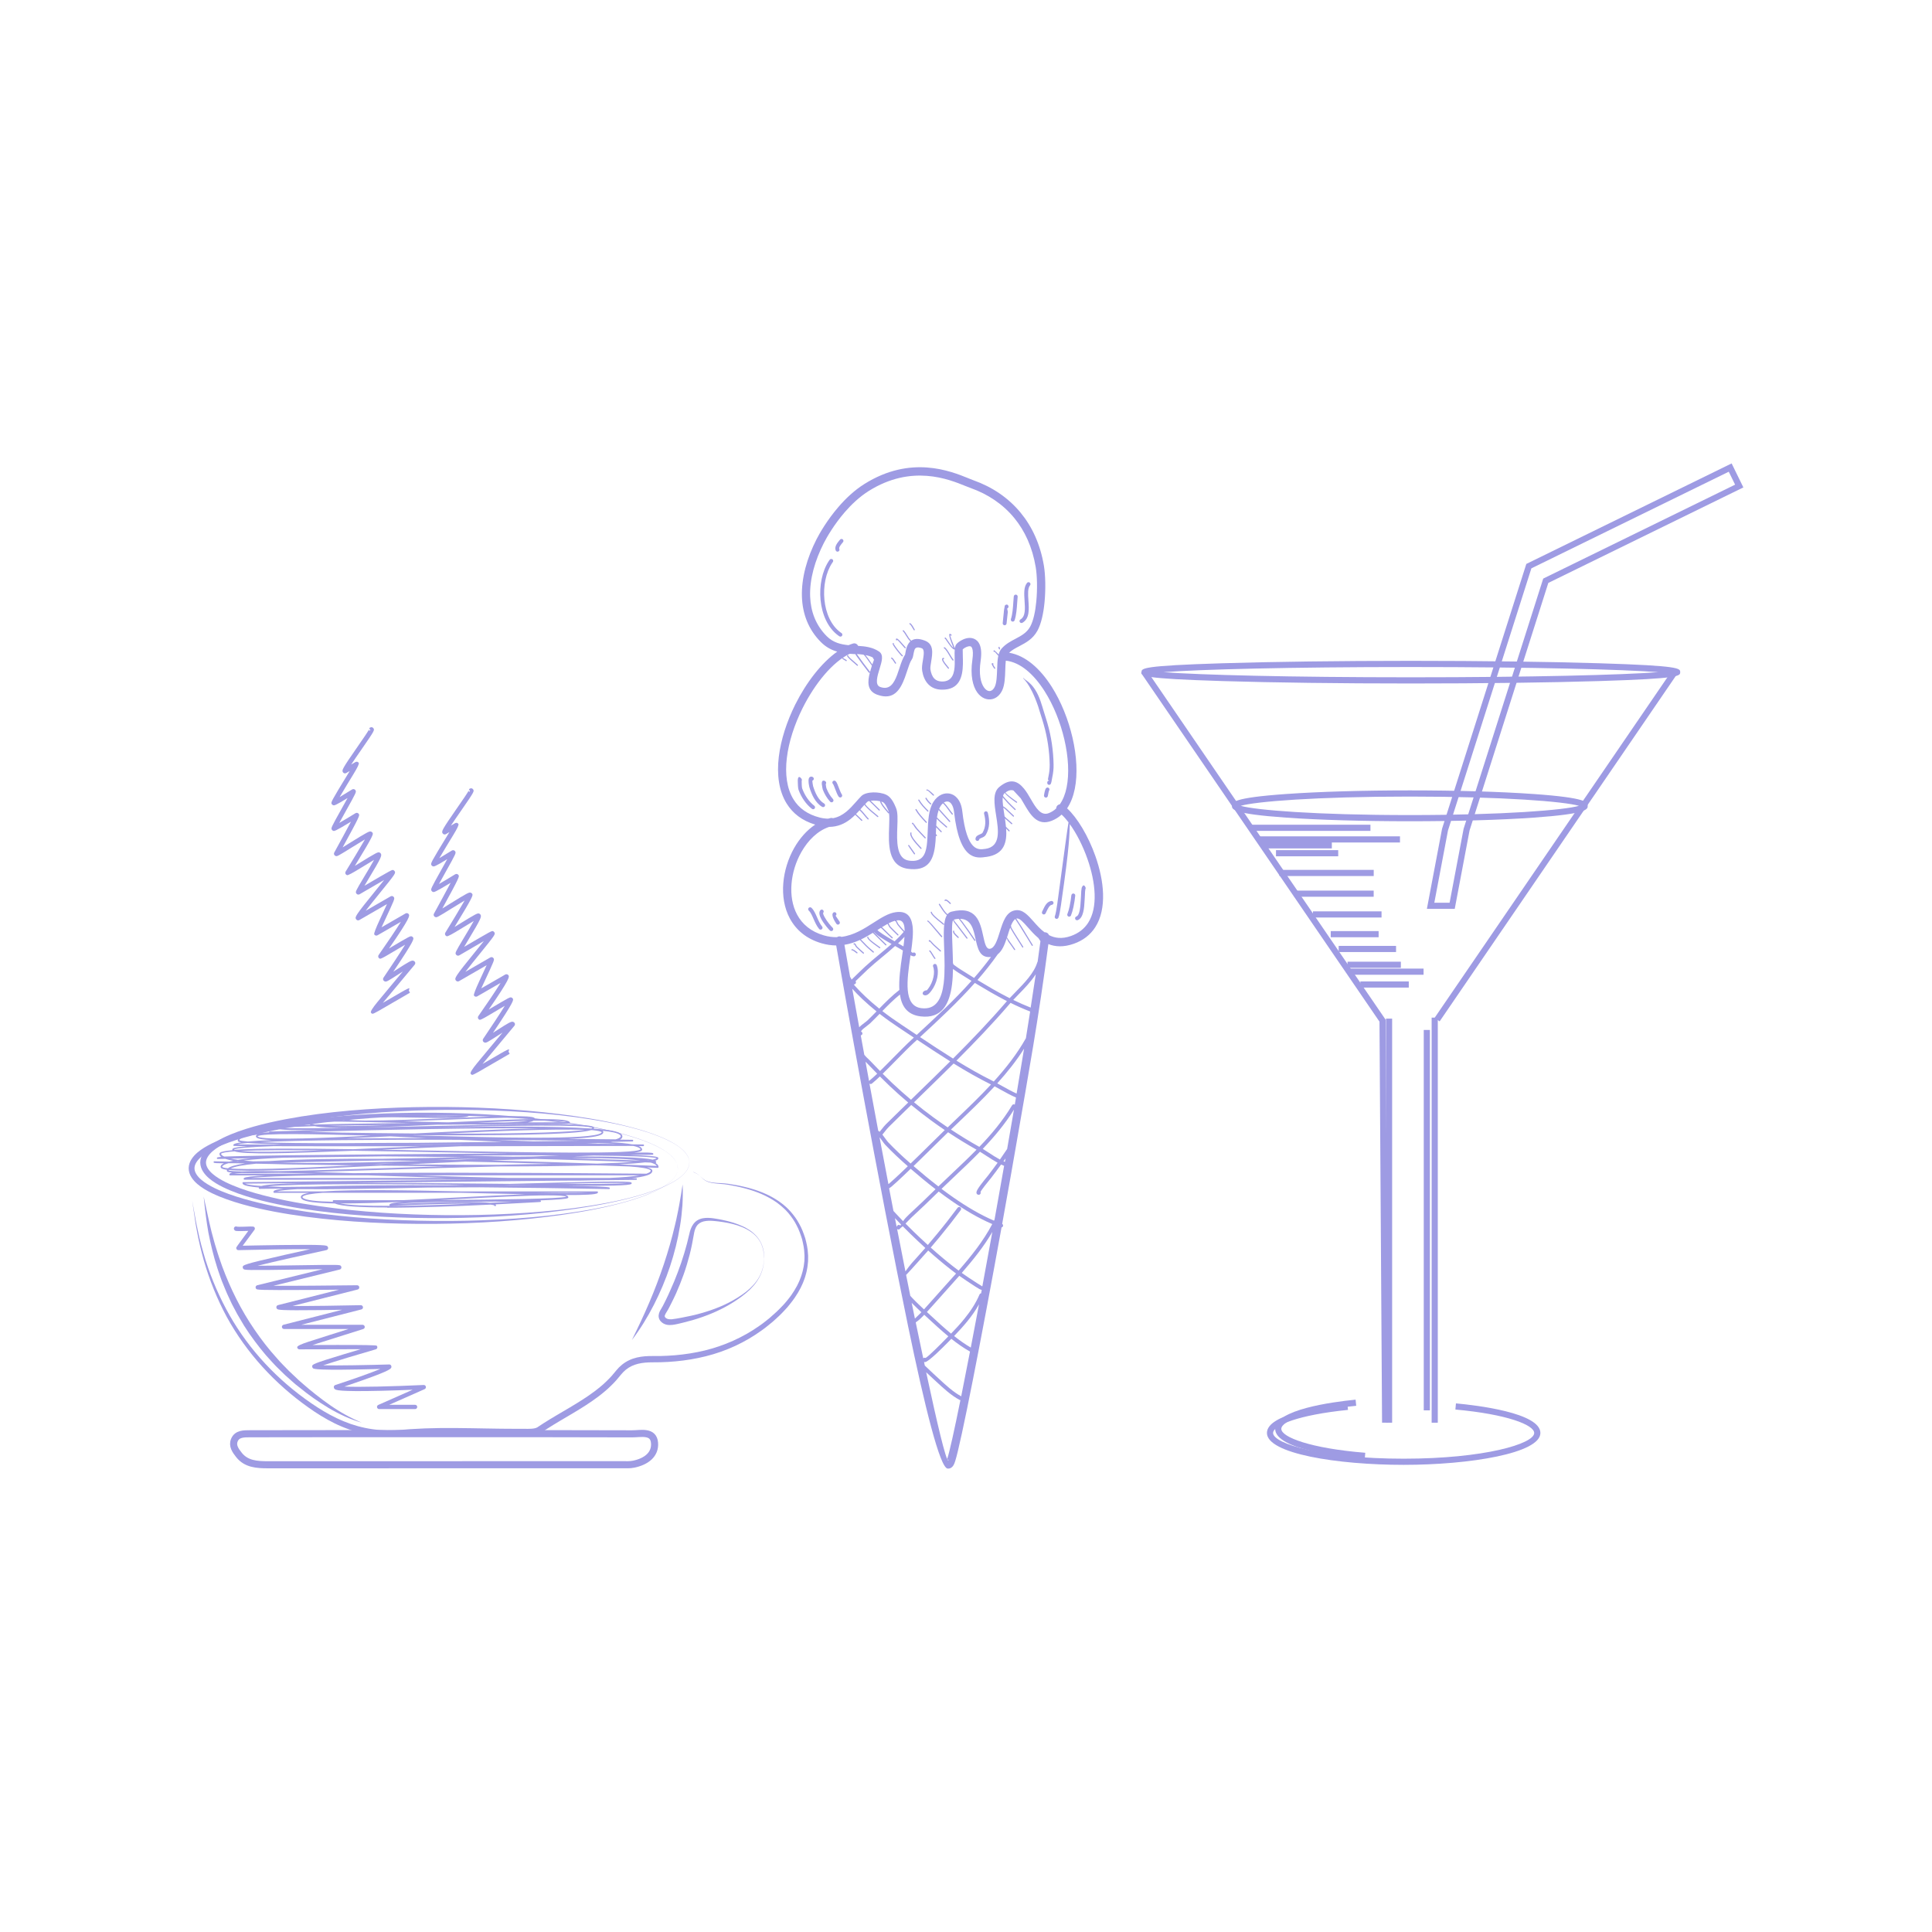 <?xml version="1.0" encoding="UTF-8"?>
<svg id="Layer_1" data-name="Layer 1" xmlns="http://www.w3.org/2000/svg" viewBox="0 0 512 512">
  <defs>
    <style>
      .cls-1 {
        fill: none;
        stroke: #9e9be3;
        stroke-miterlimit: 10;
        stroke-width: 1.88px;
      }

      .cls-2, .cls-3 {
        fill: #9e9be3;
      }

      .cls-3 {
        fill-rule: evenodd;
      }
    </style>
  </defs>
  <g>
    <path class="cls-2" d="M179.63,309.62c0,.71-.24,1.41-.63,2.01-.38.6-.87,1.13-1.41,1.59-1.08.93-2.33,1.65-3.6,2.29-2.56,1.26-5.27,2.17-8,2.96-5.48,1.56-11.09,2.61-16.72,3.43-11.28,1.62-22.67,2.34-34.07,2.44-5.7.04-11.4-.07-17.1-.37-5.69-.3-11.39-.78-17.05-1.53-2.83-.38-5.65-.82-8.47-1.36-2.81-.54-5.61-1.15-8.38-1.94-2.76-.79-5.5-1.7-8.13-2.98-1.31-.65-2.6-1.39-3.76-2.38-.58-.5-1.12-1.07-1.56-1.76-.44-.68-.75-1.53-.75-2.41s.31-1.73.75-2.41c.44-.69.98-1.26,1.56-1.76,1.16-.99,2.45-1.72,3.76-2.38,2.63-1.28,5.37-2.19,8.13-2.98s5.56-1.4,8.37-1.94c2.81-.53,5.63-.98,8.47-1.36,5.66-.76,11.35-1.22,17.05-1.53,5.7-.3,11.4-.41,17.1-.37,11.4.11,22.79.82,34.07,2.44,5.63.82,11.25,1.87,16.72,3.43,2.73.79,5.44,1.71,8,2.96,1.27.64,2.51,1.36,3.6,2.29.54.46,1.03.99,1.41,1.59.39.6.62,1.3.63,2.01v.02ZM179.63,309.62c0-.71-.25-1.41-.64-2.01-.38-.6-.87-1.12-1.41-1.59-1.08-.92-2.33-1.64-3.6-2.27-2.56-1.25-5.27-2.15-8-2.93-2.74-.78-5.52-1.39-8.31-1.92s-5.61-.97-8.42-1.35c-5.64-.75-11.31-1.22-16.99-1.52-5.68-.3-11.37-.41-17.05-.37-11.37.1-22.74.82-33.96,2.43-5.61.81-11.19,1.86-16.62,3.4-2.7.78-5.38,1.69-7.87,2.91-1.23.62-2.43,1.32-3.44,2.18-.99.85-1.78,1.93-1.78,3.02s.78,2.17,1.78,3.02c1,.86,2.2,1.56,3.44,2.18,2.49,1.22,5.17,2.13,7.87,2.91,5.42,1.55,11.01,2.59,16.62,3.41,11.23,1.62,22.6,2.33,33.97,2.44,5.68.04,11.37-.07,17.05-.37s11.35-.77,16.99-1.52c2.82-.38,5.63-.82,8.42-1.35s5.58-1.14,8.31-1.92,5.44-1.69,8-2.93c1.27-.64,2.52-1.35,3.6-2.27.54-.46,1.03-.98,1.41-1.59.39-.6.63-1.29.64-2.01v.02Z"/>
    <path class="cls-2" d="M182.69,308.09c0,.71-.24,1.41-.63,2.01-.38.6-.87,1.13-1.41,1.59-1.08.93-2.33,1.65-3.6,2.29-2.56,1.26-5.27,2.17-8,2.96-5.48,1.56-11.09,2.61-16.72,3.43-11.28,1.63-22.67,2.34-34.07,2.44-5.7.04-11.4-.07-17.1-.37-5.69-.31-11.39-.77-17.05-1.53-2.83-.38-5.65-.82-8.47-1.36-2.81-.54-5.61-1.15-8.37-1.94s-5.5-1.7-8.13-2.98c-1.31-.65-2.6-1.39-3.76-2.38-.58-.5-1.12-1.07-1.56-1.76-.44-.68-.75-1.53-.75-2.41s.31-1.73.75-2.41c.44-.69.98-1.26,1.56-1.76,1.16-.99,2.45-1.72,3.76-2.38,2.63-1.28,5.37-2.19,8.13-2.98,2.76-.78,5.57-1.4,8.38-1.94,2.81-.53,5.63-.98,8.47-1.36,5.66-.75,11.35-1.22,17.05-1.53,5.7-.3,11.4-.41,17.1-.37,11.4.1,22.79.82,34.07,2.44,5.63.82,11.25,1.87,16.72,3.43,2.73.79,5.44,1.71,8,2.96,1.27.64,2.51,1.36,3.6,2.29.54.46,1.03.99,1.41,1.59.39.6.62,1.3.63,2.01v.02ZM182.69,308.09c0-.71-.25-1.41-.64-2.01-.38-.6-.87-1.12-1.41-1.59-1.08-.93-2.33-1.64-3.6-2.27-2.56-1.25-5.27-2.15-8-2.93-2.74-.78-5.52-1.39-8.31-1.92s-5.61-.97-8.42-1.35c-5.64-.75-11.31-1.22-16.99-1.52-5.68-.3-11.37-.41-17.05-.37-11.37.1-22.74.81-33.97,2.44-5.61.81-11.19,1.86-16.62,3.41-2.7.78-5.38,1.69-7.87,2.91-1.23.62-2.43,1.32-3.44,2.18-.99.85-1.78,1.93-1.78,3.02s.78,2.17,1.78,3.02c1,.86,2.2,1.56,3.44,2.18,2.49,1.22,5.17,2.13,7.87,2.91,5.43,1.54,11.01,2.59,16.62,3.4,11.23,1.62,22.6,2.33,33.96,2.43,5.68.04,11.37-.07,17.05-.37s11.35-.77,16.99-1.52c2.82-.38,5.63-.82,8.42-1.35s5.58-1.14,8.31-1.92,5.44-1.69,8-2.93c1.27-.64,2.52-1.35,3.6-2.27.54-.46,1.03-.98,1.41-1.59.39-.6.63-1.29.64-2.01v.02Z"/>
    <g>
      <path class="cls-2" d="M183.76,310.63c.63.24,1.22.59,1.74,1.01.27.21.5.46.75.68.24.23.53.4.82.56,1.21.57,2.58.59,3.92.66,1.35.04,2.69.28,4.02.51l.99.19.99.22c.66.14,1.31.33,1.96.5.65.18,1.29.4,1.94.62.63.25,1.28.46,1.89.76,1.25.53,2.43,1.22,3.57,1.97.55.41,1.12.79,1.62,1.26.25.23.53.44.76.69l.71.74c.91,1.03,1.74,2.14,2.38,3.36.69,1.2,1.15,2.5,1.58,3.8.35,1.33.67,2.68.72,4.07l.04.52v.52c0,.35,0,.69-.02,1.04-.08.69-.12,1.38-.27,2.06-.07.34-.11.69-.22,1.02l-.28,1c-.09.33-.23.65-.35.98-.12.33-.24.65-.39.96l-.44.94-.5.91-.25.45-.28.43-.56.87c-.41.55-.79,1.13-1.24,1.65l-.65.8-.69.76c-.45.52-.95.98-1.43,1.47-.49.48-1,.92-1.51,1.39l-.38.34-.4.32-.79.65c-.52.44-1.08.84-1.63,1.24-4.42,3.21-9.48,5.54-14.78,6.86-2.65.67-5.35,1.11-8.06,1.36-1.36.14-2.72.2-4.08.24l-2.04.02c-.65,0-1.3.02-1.93.08-.63.06-1.26.15-1.87.3-.6.15-1.18.35-1.73.61-1.1.52-2.05,1.31-2.83,2.28l-.65.78c-.22.26-.44.54-.67.79-.48.5-.93,1.03-1.45,1.49l-.75.71-.78.67c-.51.46-1.07.87-1.6,1.29-4.38,3.32-9.23,5.76-13.7,8.63-.28.18-.55.36-.83.54l-.41.27-.21.14-.11.07-.15.09c-.81.46-1.6.54-2.32.6-.73.05-1.42.03-2.09.02h-2.01c-2.7-.01-5.39-.06-8.08-.12-5.38-.11-10.74-.23-16.08-.07-1.34.04-2.67.1-4,.18-.67.04-1.33.09-2,.14-.67.05-1.37.08-2.05.11-2.75.09-5.51-.13-8.2-.72-2.69-.58-5.3-1.51-7.76-2.72s-4.78-2.66-6.99-4.24c-8.84-6.27-16.37-14.44-21.57-23.94-2.57-4.76-4.59-9.8-6.09-14.98-.71-2.6-1.37-5.21-1.84-7.87-.12-.66-.25-1.32-.36-1.99l-.29-2-.59-3.99.72,3.97.36,1.98c.13.66.28,1.31.42,1.97.54,2.63,1.26,5.22,2.03,7.79,1.62,5.11,3.75,10.05,6.4,14.7,5.29,9.3,12.81,17.23,21.6,23.26,2.19,1.51,4.46,2.89,6.85,4.02.59.29,1.21.53,1.81.8.61.25,1.23.47,1.84.7.63.19,1.25.4,1.88.58.64.15,1.27.34,1.91.46,2.57.54,5.2.73,7.83.62.66-.04,1.3-.07,1.98-.12.67-.05,1.35-.11,2.03-.16,1.35-.09,2.7-.16,4.05-.21,5.4-.2,10.8-.07,16.17.02,2.69.05,5.37.09,8.05.09h2.03c.68.01,1.33.02,1.94-.02.61-.04,1.2-.15,1.56-.37l1.66-1.09c4.58-2.92,9.39-5.34,13.61-8.52.51-.41,1.05-.8,1.54-1.23l.75-.64.71-.67c.49-.44.91-.93,1.37-1.4.22-.24.42-.5.63-.74l.64-.77c.9-1.12,2.07-2.09,3.41-2.72,1.33-.64,2.78-.93,4.18-1.05.7-.06,1.4-.07,2.09-.07h1.99c1.33-.04,2.65-.09,3.97-.21,2.64-.23,5.26-.64,7.83-1.26,5.14-1.26,10.05-3.43,14.38-6.47.54-.38,1.09-.75,1.6-1.18l.78-.62.39-.31.37-.33c.49-.44,1-.87,1.48-1.32.47-.47.96-.91,1.4-1.4l.68-.72.64-.75c.44-.49.8-1.04,1.21-1.56l.54-.82.27-.41.24-.43.49-.85.42-.88c.15-.29.27-.59.38-.9s.25-.6.34-.92l.28-.94c.1-.31.14-.63.22-.95.16-.63.2-1.29.29-1.93l.03-.98c0-.16,0-.33,0-.49l-.03-.49c-.03-1.31-.31-2.59-.62-3.87-.39-1.25-.82-2.5-1.45-3.66-.58-1.18-1.35-2.25-2.19-3.26l-.67-.73c-.22-.25-.48-.45-.72-.68-.47-.46-1.01-.84-1.53-1.26-2.15-1.54-4.6-2.66-7.15-3.44-.64-.19-1.28-.39-1.93-.54l-.97-.24-.98-.21c-1.32-.27-2.63-.52-3.96-.6-.67-.06-1.34-.11-2.01-.21-.67-.11-1.34-.27-1.94-.59-.3-.17-.59-.35-.82-.6-.25-.24-.46-.49-.72-.7-.5-.44-1.08-.8-1.7-1.06l-.06.04Z"/>
      <path class="cls-2" d="M95.94,377.03c-3.09-.86-6.04-2.24-8.82-3.88-2.77-1.67-5.41-3.52-7.9-5.57l-.95-.75-.91-.8c-.61-.53-1.21-1.07-1.81-1.61l-1.74-1.7c-.29-.29-.59-.56-.86-.86l-.83-.89c-2.23-2.35-4.21-4.93-6.07-7.58l-1.34-2.03-1.24-2.09c-.2-.35-.42-.69-.61-1.05l-.57-1.07-.57-1.07-.28-.54-.26-.55-1.02-2.2c-.33-.74-.62-1.49-.93-2.24l-.46-1.12-.41-1.14c-.26-.77-.54-1.52-.78-2.29-.99-3.08-1.74-6.22-2.36-9.37-.56-3.17-.92-6.36-1.25-9.55.72,3.13,1.3,6.27,2.09,9.36.43,1.54.8,3.08,1.3,4.59l.35,1.14c.11.38.23.76.37,1.13l.78,2.25c2.2,5.95,5.03,11.66,8.62,16.87,1.79,2.61,3.71,5.12,5.85,7.46l.78.89c.26.3.55.57.82.86l1.66,1.7,1.73,1.63.86.82.9.78,1.8,1.55c.61.51,1.24,1,1.86,1.5,1.25.99,2.52,1.94,3.83,2.84,2.61,1.81,5.4,3.37,8.37,4.59h0Z"/>
      <path class="cls-2" d="M202.48,333.34c-.04-.89-.1-1.78-.37-2.63l-.09-.32c-.03-.11-.08-.21-.12-.31l-.25-.62c-.23-.38-.41-.79-.7-1.13-1.04-1.45-2.6-2.42-4.22-3.11-1.63-.69-3.37-1.08-5.11-1.36-.44-.07-.87-.14-1.31-.18-.44-.04-.88-.1-1.32-.13-.87-.06-1.74-.06-2.53.14s-1.45.62-1.86,1.28c-.22.31-.35.7-.49,1.08-.11.4-.19.79-.26,1.23-.3,1.77-.65,3.54-1.1,5.28-.46,1.74-.97,3.47-1.57,5.17-.61,1.7-1.28,3.37-2.01,5.02-.37.82-.76,1.63-1.17,2.44-.2.4-.41.8-.61,1.2l-.32.61c-.12.23-.25.42-.37.61-.23.37-.43.71-.51.97-.07.27-.05.32.08.52.17.22.41.36.7.45.3.08.67.1,1.07.07.78-.07,1.69-.26,2.55-.41.87-.16,1.73-.34,2.59-.53,1.72-.39,3.42-.86,5.09-1.43s3.31-1.24,4.88-2.05,3.09-1.74,4.5-2.82c1.39-1.09,2.65-2.39,3.52-3.94.87-1.55,1.31-3.33,1.3-5.11h0ZM202.48,333.34c.03,1.78-.39,3.57-1.24,5.14-.84,1.58-2.05,2.95-3.42,4.1-2.75,2.29-5.9,4.11-9.22,5.49-1.66.69-3.36,1.29-5.09,1.79-.87.25-1.74.48-2.61.69-.89.2-1.71.44-2.7.56-.49.05-1.03.07-1.59-.06s-1.14-.45-1.54-.92c-.22-.24-.4-.58-.48-.94-.09-.37-.04-.74.03-1.04.16-.61.44-1.03.67-1.42.11-.19.23-.37.31-.54l.3-.58c.2-.39.4-.79.59-1.18.39-.79.76-1.59,1.11-2.4.73-1.6,1.41-3.23,2.02-4.88.62-1.65,1.2-3.31,1.7-5,.51-1.69.97-3.39,1.35-5.11.19-.89.48-1.85,1.09-2.67.31-.4.68-.78,1.13-1.02.44-.25.92-.42,1.4-.5.96-.17,1.89-.1,2.79.02.89.14,1.77.28,2.65.48,1.75.37,3.49.89,5.12,1.65l.61.29.58.34c.4.21.75.49,1.12.74.7.56,1.36,1.18,1.86,1.92.28.35.46.76.69,1.15l.25.62c.04.1.09.21.12.31l.09.32c.27.86.31,1.76.34,2.64h-.03Z"/>
      <path class="cls-2" d="M180.9,313.92c.1,1.83.05,3.67-.05,5.51-.14,1.83-.33,3.67-.64,5.48-.59,3.64-1.49,7.22-2.65,10.72-1.17,3.49-2.61,6.9-4.28,10.17-1.68,3.27-3.6,6.42-5.83,9.33,1.62-3.29,3.18-6.57,4.6-9.91,1.43-3.33,2.7-6.72,3.86-10.14,1.14-3.43,2.15-6.9,2.97-10.43l.31-1.32.28-1.33c.2-.88.35-1.78.53-2.67.34-1.79.61-3.59.89-5.4h0Z"/>
    </g>
    <path class="cls-1" d="M117.67,379.94c16.6,0,33.2-.03,49.8.04,2.3.01,5.74-.91,5.99,2.42.23,3.07-2.19,4.92-5.52,5.62-1.03.22-2.15.14-3.24.14-31.22,0-62.43,0-93.65.02-2.99,0-5.8-.19-7.71-2.59-.95-1.2-1.86-2.47-1.21-3.98.71-1.67,2.48-1.65,4.11-1.65,8.48-.02,16.96-.02,25.44-.03h25.99Z"/>
    <path class="cls-2" d="M110.06,373.42h-9.58c-.27,0-.51-.19-.56-.46-.06-.27.08-.53.33-.64l9.1-4.02c-2.15.09-5.19.2-8.24.27-11.63.28-12.13-.2-12.44-.49-.14-.13-.21-.3-.21-.49,0-.25.16-.47.39-.54,4.52-1.48,9.33-3.18,11.95-4.26-17.19.46-17.67,0-17.88-.21-.11-.11-.19-.28-.19-.44,0-.56,0-.71,8.49-3.28,1.53-.46,3.06-.92,4.38-1.31-4.22,0-11.12.02-16.26.04h0c-.15,0-.3-.06-.41-.17-.11-.11-.17-.25-.17-.41,0-.31,1.01-.8,3.02-1.45,1.58-.51,3.67-1.18,5.77-1.84,1.7-.54,3.39-1.07,4.81-1.52h-17.08c-.29,0-.53-.22-.57-.5-.04-.29.15-.56.43-.63l15.55-3.97c-1.74.03-3.76.06-5.78.09-11.03.13-11.25-.08-11.5-.33-.11-.11-.18-.27-.18-.43,0-.26.18-.49.43-.56l16.19-4.09c-2.35.02-5.3.05-8.24.07-13.34.08-13.46-.04-13.71-.28-.11-.11-.17-.26-.17-.41,0-.26.18-.49.44-.56l17.32-4.25c-2.02.02-4.5.06-6.82.1-13.77.22-13.86.13-14.17-.17-.11-.11-.18-.27-.18-.42,0-.61,0-.77,11.2-3.32,2.38-.54,4.77-1.07,6.69-1.49-4.89-.04-13.24.1-19.03.25-.15,0-.3-.05-.41-.16-.11-.11-.17-.26-.17-.41,0-.19,0-.2,3.2-4.53-3.33.12-3.42.03-3.64-.19-.11-.11-.18-.27-.18-.43,0-.32.26-.57.57-.57.1,0,.19.03.27.07.53.07,2.76-.02,3.52-.05.57-.02.91.03,1.03.14.21.2.24.52.06.75-.99,1.33-2.31,3.12-3.11,4.2,1.96-.04,6.1-.13,10.24-.18,11.71-.15,11.96.1,12.22.35.11.11.18.28.18.43,0,.27-.19.5-.45.56-5.62,1.21-13.82,3.04-18.24,4.15,2.76,0,6.83-.07,10.37-.12,11.35-.18,11.39-.14,11.67.14.11.11.17.26.17.42,0,.26-.18.49-.44.56l-17.58,4.31c5.4.03,15.1-.05,22.17-.14.29,0,.54.21.58.5s-.15.56-.43.63l-17.24,4.36c4.57.04,12.55-.09,18.07-.21.29,0,.54.21.58.5s-.14.56-.43.63l-15.93,4.07h16.26c.28,0,.52.21.57.49.04.28-.13.55-.4.63-4.23,1.32-9.91,3.11-13.44,4.24,1.83,0,4.17-.01,6.51-.02,6.85-.01,10.35.05,10.5.2.14.14.2.35.15.55s-.2.35-.4.41c-4.32,1.25-10.7,3.15-13.94,4.24,3.87.09,12.03-.07,17.5-.23.15-.01.3.05.42.16.11.11.17.26.17.41,0,.52,0,.9-7.47,3.56-1.82.65-3.65,1.27-5,1.73,3.89.19,12.84-.04,21.02-.42.27-.01.52.17.58.44s-.07.54-.33.66l-9.39,4.15h6.86c.32,0,.57.26.57.57s-.26.57-.57.57h.06ZM63.14,325.6h0ZM63.14,325.6h0ZM63.14,325.6h0ZM63.14,325.59h0ZM63.14,325.56v.03-.03Z"/>
    <path class="cls-2" d="M102.63,319.99c-6.98,0-12.3-.29-13.88-1.06-4.73-.08-7.97-.42-8.78-1.19-.16-.16-.25-.33-.25-.52,0-.15.07-.29.2-.42.28-.28.98-.5,2.02-.69h-9.26c-.12,0-.22-.1-.22-.22,0-.07.02-.18.13-.28.24-.24,1.12-.44,2.53-.61-.16,0-.31,0-.46-.01-2.04.02-4.01.04-5.87.07h0c-.06,0-.11-.02-.15-.06s-.06-.1-.06-.15c0-.04,0-.1.04-.15-2.36-.2-3.81-.48-4.2-.86-.13-.13-.16-.26-.16-.34,0-.12.1-.22.21-.22l62.44-.65h-62.12c-.12,0-.22-.1-.22-.22,0-.06.02-.14.1-.22.29-.28,2.31-.51,5.61-.7h-9.28c-.12,0-.22-.1-.22-.22,0-.07.02-.17.12-.27.1-.1.3-.18.61-.25-.74-.07-1.17-.17-1.3-.29-.08-.08-.09-.16-.09-.21,0-.08,0-.16.04-.24-.82-.11-1.33-.26-1.54-.46-.12-.12-.15-.24-.15-.32,0-.2.09-.4.27-.57.14-.13.33-.25.59-.37-1.82-.01-2.56-.07-2.66-.17-.04-.04-.07-.11-.07-.16s.02-.11.07-.15c.04-.04.1-.06.16-.06s1.47.03,3.93.09c.32-.08.66-.15,1.04-.23-.84-.15-1.54-.32-2.09-.51-.69.01-1.36.02-2.01.04-.06,0-.11-.02-.16-.06-.04-.04-.06-.1-.06-.15,0-.17,0-.26,1.15-.34-.06-.04-.11-.08-.15-.13-.21-.2-.32-.43-.32-.67,0-.07.02-.19.13-.29.3-.3,1.43-.52,3.31-.68-.03-.06-.04-.12-.04-.17,0-.06.02-.15.11-.24.26-.26,1.62-.47,3.84-.66-3.54-.04-3.58-.08-3.61-.1-.04-.04-.06-.1-.06-.15,0-.06.02-.16.11-.25.19-.18.87-.35,1.98-.5-.45-.08-.73-.16-.82-.26-.08-.08-.1-.16-.1-.22,0-.25.11-.48.32-.69.87-.83,3.71-1.29,7.95-1.5h0c0-.12.09-.21.21-.22.86-.03,6.43-.2,14.39-.42-8.02.11-11.86.03-12.24-.34-.05-.05-.08-.12-.08-.19,0-.27,0-.56,8.69-.82-.03-.02-.06-.05-.09-.07-.15-.14-.18-.29-.18-.39,0-.06.02-.16.11-.24.46-.45,3.71-.58,9.23-.53-.05-.03-.08-.05-.11-.08-.11-.1-.13-.21-.13-.28s.02-.17.12-.27c.76-.75,6.86-.7,16.83-.52-.28-.02-.38-.06-.43-.1-.04-.04-.07-.1-.07-.16,0-.16.21-.27.34-.18.55.11,5.36.04,9.24-.02,7.07-.11,7.11-.08,7.23.04.04.04.07.1.07.16,0,.07-.02.16-.11.25-.7.69-6.54.62-16.02.45-7.1-.13-15.9-.28-16.74.36.28.22,1.42.35,3.16.41.65.01,1.31.02,2,.04,5.38.04,13.99-.3,21.43-.6,14.07-.56,22.73-.86,23.52-.09.09.09.11.18.11.24v.08c5.36-.07,8.54.12,9.16.71.13.12.16.25.16.34,0,.15-.84.23-2.53.24-1.49,0-3.63.02-6.27.03-2.35,0-5.21.02-8.4.04-2.57.08-5.71.08-9.32.05-2.86.02-5.82.04-8.83.06-7.33.35-13.71.62-18.89.76,3.78-.08,7.76-.18,11.7-.27,27.81-.66,47.58-1.04,48.78.12.09.09.11.19.11.25s0,.14-.07.22c3.9.22,6.49.66,7.28,1.41.2.19.29.39.29.62s-.09.42-.28.6c-.09.09-.21.17-.36.25,1.78.02,2.93.04,3.31.04.12,0,.21.1.21.22s-.09.22-.21.22c-1.03.02-2.84.06-5.28.11-.18.03-.37.06-.57.09,2.39.12,4.34.3,5.75.56,1.58.02,2.6.03,2.96.04.12,0,.21.1.21.22s-.1.22-.22.22h-1.19c.28.12.5.24.64.38.17.17.26.35.26.55,0,.07-.02.18-.13.28-.21.21-.88.38-1.98.52,3.33-.08,4.81-.03,5.01.16.04.04.08.12.08.18,0,.12-.1.22-.22.22-1.96,0-4.02.01-6.14.02,4.5.15,7.27.37,7.59.69.08.08.09.16.09.21,0,.08-.03.21-.15.33s-.35.23-.68.33c.06.03.11.07.15.1.11.1.13.21.13.28,0,.06-.02.12-.07.16-.04.04-.09.06-.14.06.19.1.35.21.47.33.23.22.35.47.35.74,0,.06-.02.12-.07.16-.04.04-.1.06-.16.06-.1,0-1.09-.05-2.82-.12.61.15,1.02.32,1.22.51.13.12.19.26.19.41,0,.22-.1.42-.28.6-.23.22-.64.43-1.2.61-.03.02-.06.03-.1.03-.91.28-2.22.51-3.86.7h1.13c.12,0,.22.1.22.22s-.1.22-.21.22l-10.5.11c-2.63.07-5.54.1-8.67.09l-55.48.58c9.37-.01,20.89.08,33.87.21,2.43.02,4.86.05,7.27.07h.15c22.92-.63,31.62-.82,32.1-.36.04.04.08.12.08.18,0,.07-.03.14-.08.19-.44.44-5.86.56-17.38.52,6.89.07,11.36.22,11.61.47.04.04.07.12.07.17s-.02.11-.06.15-.09.05-.16.06c-10.48-.2-22.55-.38-34.33-.47-4.35.01-8.9.04-13.54.06-13.85.32-25.91.52-34.62.42-2.72.16-4.64.36-5.52.6h12.47c7.81-.54,22.01-.31,36.11,0h36.27c.12,0,.22.1.22.22,0,.06-.02.14-.1.23-.41.4-3.36.54-8.62.52.36.08.6.17.73.29.11.11.14.22.14.3,0,.07-.03.14-.08.19-.28.28-3.1.48-7.42.64h0c.12.01.14.03.17.06.04.04.07.1.07.15,0,.06-.02.12-.06.16-.02.02-.04.04-.16.05h0c-.05.01-.54.04-1.29.08-3.2.18-6.77.38-10.52.56.09.09.11.18.11.25,0,.12-.1.22-.22.22-.1,0-.19-.07-.21-.17-.12-.1-.45-.17-.97-.24-9.27.45-19.42.82-27.4.82v-.07ZM90.23,318.94c2.23.44,6.68.65,13.12.62-.03,0-.06-.03-.09-.05-.04-.04-.07-.1-.07-.16s.02-.15.11-.24c.26-.25,1.45-.46,3.63-.63h-.01c-6.27.28-12.06.46-16.69.45h0ZM124.13,318.97c-5.87,0-14.3.29-20.51.59,5.64-.02,12.78-.22,21.26-.59h-.75ZM131.51,318.44c-16.12,0-23.35.28-26.25.61,5.44-.24,19.83-.82,24.57-.3,1.91-.09,3.88-.19,5.9-.3h-4.22ZM88.83,318.49c1.26.02,2.63.02,4.08,0-1.83,0-3.23,0-4.1-.01,0,0,.01,0,.02.01ZM85.59,316.1c-2.95.21-4.89.53-5.37,1-.04.04-.07.08-.07.11s0,.1.11.21c.7.67,3.68.98,7.98,1.06-.03-.07-.05-.14-.05-.22,0-.06.02-.11.06-.15s.1-.06.15-.06h0c5.66.02,11.99.03,18.38.01,4.94-.22,10.04-.49,14.83-.74,7-.37,12.91-.67,17.53-.83-3.09-.06-6.54-.14-10.32-.23-2.24-.05-4.54-.1-6.86-.16h-36.38.01ZM145.49,316.78c-5.53,0-15.08.5-23.84.97-1.71.09-3.43.18-5.14.27,16.8-.1,31.85-.35,33.59-.87-.41-.26-2.1-.36-4.61-.36h0ZM141.82,316.1c6.12.11,11.34.14,14.12,0h-14.12ZM70.98,314.41c1.06.05,2.29.1,3.72.14,2.42-.03,5.27-.06,8.43-.09,8.86-.35,22.12-.41,35.22-.36,1.62-.04,3.24-.08,4.85-.12-20.45-.19-45.09-.36-52.22.43h0ZM64.94,313.68c.47.21,1.66.44,4.3.62,1.4-.4,5.08-.64,10.61-.78l-14.91.15h0ZM135.99,314.13h4.85c-1.81-.01-3.71-.03-5.72-.05-.52.01-1.05.03-1.57.04h2.44ZM147.8,313.75c8.83.04,15.89,0,18.34-.23-2.45-.12-9.42,0-18.34.23ZM134.5,312.17h27.01c3.35-.14,6.08-.37,7.98-.7h-59.09c8.03.27,16.31.53,24.1.7ZM66.35,312.17h52.14c-5.34-.17-10.74-.35-16.02-.53-1.6-.05-3.2-.11-4.8-.16h-13.54c-8.57.15-15.04.37-17.77.7h0ZM120.24,310.79c23.28,0,46.11.2,51.07.25h0c.46-.16.8-.33.99-.52.1-.1.15-.19.15-.29,0-.03-.03-.07-.06-.1-.49-.47-2.46-.79-5.56-1-2.12-.08-4.63-.17-7.45-.27-.71-.01-1.44-.02-2.2-.03-7.08.2-15.82.29-25.15.29-10.12.24-20.94.59-30.96.91-6.8.22-12.81.41-18,.55,3.21.09,6.73.2,10.54.32,8.23-.09,17.46-.12,26.62-.12h0ZM62,311.04h22.01c-3.68-.1-7.12-.19-10.16-.23-4.23.08-7.52.11-9.81.05-.86.04-1.55.1-2.04.18h0ZM60.54,310.16c.33.16,1.6.25,3.6.28,2.21-.12,5.5-.13,9.75-.07,7.43-.15,17.17-.46,27.18-.78,5.47-.17,11.07-.35,16.61-.52-5.66-.04-11.34-.09-16.84-.16-20.89,1.04-35.12,1.68-40.23,1.13-.03.04-.05.08-.06.11h-.01ZM61.11,309.67c1.87.14,5.22.2,11.18.05,5.92-.16,13.43-.49,21.6-.89-4.35-.06-8.51-.13-12.38-.19-3.26-.01-6.3-.06-9.02-.16-1.65-.03-3.2-.06-4.64-.09-3.33.32-5.68.74-6.74,1.29h0ZM60.53,308.27c-.73.21-1.24.43-1.5.68-.1.09-.14.18-.14.26.06.12.41.28,1.53.4.59-.52,2.17-.94,4.52-1.29-1.04-.02-1.99-.04-2.85-.06h-1.56ZM165.55,308.64c4.4.17,7.42.29,8.49.34-.04-.07-.09-.13-.15-.19-.28-.26-.76-.49-1.43-.69-.42-.02-.93-.04-1.54-.06-1.74.21-4.08.39-6.89.53.53.02,1.04.05,1.52.07h0ZM108.07,308.56c2.3.02,4.62.04,6.93.06,6.34.05,12.01.07,17.07.07,4.97-.12,9.74-.21,14.16-.26-7.05-.22-14.91-.43-22.92-.59-5.09.23-10.24.48-15.25.72h0ZM98.5,308.45c.81.01,1.62.02,2.43.03.62-.03,1.23-.06,1.85-.09.62-.03,1.25-.06,1.87-.09-2.08.06-4.13.11-6.16.16h.01ZM130.31,307.54c10.39.25,20.17.56,27.88.83,4.18-.13,7.28-.28,9.58-.45-5.67-.2-14.94-.51-25.73-.79-3.76.1-7.7.24-11.72.4h-.01ZM81.51,308.2c8.9.03,19.52-.21,30.26-.56-3.72-.05-7.39-.09-10.98-.1-4.29.09-8.39.17-12.18.25-5.61.12-10.29.21-14.18.29,2.22.04,4.59.08,7.09.13h0ZM63,307.77c-.13.02-.25.04-.37.06h.75c-.13-.02-.25-.03-.38-.05h0ZM64.61,307.55c.77.08,1.6.15,2.49.22,1.31-.02,2.72-.04,4.22-.07,7.57-.51,18.31-.66,30.02-.61,7.41-.15,14.59-.28,21.37-.39-7.11-.13-14.35-.22-21.28-.25-9.26.11-18.28.23-26.28.35-4.21.17-7.81.41-10.54.74h0ZM151.29,306.95c7.97.24,14.49.47,18.44.61-4.03-.55-10.56-.7-18.44-.61ZM171.43,307.42c.15.03.29.06.43.09.05,0,.09-.01.14-.02-.18-.03-.37-.05-.57-.07h0ZM61.17,307.04c.55.12,1.17.23,1.87.32,1.01-.15,2.16-.29,3.45-.41-1.87.03-3.65.06-5.32.09ZM115.89,307.25c1.55.02,3.09.05,4.64.08,2.28-.09,4.56-.17,6.79-.26-3.78.05-7.62.12-11.43.18h0ZM151.94,306.45c10.93.03,18.55.27,21.04.87.63-.14.92-.27,1.02-.38-.93-.4-7.3-.62-16.72-.71-1.7.07-3.49.15-5.34.23h0ZM122.8,306.26c4.43.08,8.81.17,13.03.27,1.85-.02,3.66-.04,5.41-.05,1.74-.08,3.42-.15,5.05-.22.7-.03,1.38-.06,2.04-.09-7.63-.02-16.4.02-25.53.08h0ZM62.09,305.13c-2.09.15-3.34.36-3.51.64,0,.09.07.21.19.33.15.14.36.27.64.4.75-.03,1.79-.06,3.22-.1,2.99-.08,7.38-.15,13.06-.23,9.56-.12,22.89-.24,39.62-.36,6.53-.04,13.08-.08,19.3-.12-5.94-.09-12.5-.21-19.6-.35-7.07-.14-14.39-.28-21.33-.38-17.92.74-29.18,1.02-31.59.15v.02ZM101,304.67c4.4.08,9.08.16,14.01.26,25.21.48,53.78,1.03,54.74-.35,0-.05-.05-.12-.14-.21-.29-.27-.9-.5-1.79-.69-18.19.04-33.27.07-45.75.09-5.2.21-10.48.45-15.63.67-1.86.08-3.68.16-5.44.24h0ZM63.82,305.03c1.81.17,5.29.28,11.91.13,2.89-.06,6.14-.16,9.63-.29-8.97-.09-16.71-.08-21.54.15h0ZM62.01,304.63s.07.06.14.09c5.49-.41,16.48-.39,31.48-.17,4.09-.17,8.4-.36,12.79-.55,1.72-.08,3.45-.15,5.17-.23-20.13.02-32.1,0-39.21-.02-6,.21-9.79.5-10.37.89h0ZM112.73,303.29c-1.81.02-3.62.03-5.41.05,4.91,0,9.91-.01,14.86-.02.16,0,.32-.01.48-.02-3.36,0-6.68-.01-9.93-.01ZM62.84,303.27c1.46.03,4.96.05,9.84.06.57-.02,1.17-.04,1.78-.06-3.8-.08-6.82-.2-8.8-.37-1.29.11-2.25.23-2.82.37ZM155.49,303.07c3.01.03,5.68.05,7.9.08-1.43-.09-3.08-.16-4.9-.2-.92.05-1.92.09-3.01.12h0ZM68.82,302.69c4.86.2,12.61.29,21.81.27,6.25-.07,13.07-.1,20.02-.1,7.44-.07,15.13-.16,22.52-.26-3.68-.16-7.52-.34-11.45-.54-22.13-.06-42.74.09-52.9.63h0ZM63.44,302.16c.23.14,1,.25,2.22.35,1.66-.15,3.81-.27,6.36-.38-2.28-.1-3.65-.31-4.04-.68-.13-.12-.16-.25-.16-.34,0-.07.02-.18.13-.28.06-.06.15-.11.28-.16-2.41.24-4.02.62-4.61,1.17-.11.1-.17.2-.18.31h0ZM131.74,302.1c3.34.15,6.58.28,9.63.38,4.31-.07,8.43-.14,12.27-.2-7.11-.07-14.52-.13-21.91-.18h0ZM150.69,301.81c5.16.05,9.46.1,12.45.13.58-.15.99-.34,1.21-.55.1-.09.15-.19.15-.28,0-.1-.05-.2-.16-.31-.56-.53-2.2-.9-4.67-1.13.04.02.07.05.09.07.11.11.13.21.13.29,0,.17-.07.32-.21.45-.75.72-4.03,1.13-9,1.32h.01ZM68.27,301.14c.17.32,2.01.79,12.07.55,5.01-.12,11.22-.4,17.98-.73-15.33-.44-29.18-.72-30.05.18h0ZM103.36,301.14c-4.25.21-8.16.4-11.72.56,6.66-.07,13.94-.09,21.26-.09-3.2-.16-6.4-.32-9.55-.47h.01ZM109.23,300.85c22.15.65,48.09,1.33,50.15-.66.08-.08.08-.13.08-.14-.15-.22-.98-.39-2.39-.54-.13,0-.26-.01-.4-.02-4.14,1.3-26.21,1.48-46.86,1.34-.2,0-.39.02-.59.03h0ZM117.81,300.42c24.4.06,33.76-.49,37.24-1-8.93-.27-23.01.3-37.24,1ZM90.38,300.16c5.87.09,12.61.17,19.49.22,11.55-.58,23.14-1.16,32.69-1.37-15.76-.12-39.87.34-60.63.93,2.63.04,5.47.12,8.46.22h0ZM155.61,299.01c.37.01.73.03,1.09.05.15-.06.23-.11.27-.16-1.39-.95-21.57-.59-40.61-.15,16.02-.25,31.9-.3,39.25.27h0ZM74.58,298.87c2.22.23,9.64.15,18.72-.03-4.77.07-8.17-.03-9.92-.39-4.31.12-7.48.26-8.81.42h0ZM86.96,298.37c3.88.15,9.85,0,16.46-.25-5.99.07-11.69.15-16.46.25ZM82.43,297.63s.02.02.03.03c.15.14.45.26.89.35,3.93-.11,9.43-.21,17.13-.3,2.63-.03,5.33-.06,8.06-.09-.7-.02-1.4-.04-2.11-.05-11.31-.29-23-.59-24.01.06h.01ZM139.89,297.01c-3.9.08-8.5.26-13.46.49,2.58-.01,5.06-.03,7.4-.04,2.64-.07,4.75-.22,6.07-.45h-.01ZM141.4,296.99c-.3.18-.81.33-1.52.45h2.38c3.84-.02,6.84-.03,8.02-.04-.72-.23-2.84-.48-8.89-.4h0ZM107,297.16c3.79.1,7.8.2,11.69.27,9.45-.45,17.09-.79,22.57-.88,0,0,0-.01.02-.02,0,0,.02-.02.03-.03-1.03-.63-12.78-.17-23.17.24-4.11.16-7.84.3-11.14.41h0ZM110.66,295.71c5.13.08,10.57.14,12.56-.14-1.28,0-3.72.03-6.11.07-2.99.05-5.05.07-6.45.08h0ZM107.97,295.4h0ZM107.97,295.4h0ZM107.97,295.4h0Z"/>
    <path class="cls-2" d="M98.8,268.68s-.08,0-.11-.02c-.16-.04-.3-.15-.39-.3-.16-.28.4-1.2,1.68-2.76.99-1.2,2.31-2.79,3.63-4.38,1.11-1.34,2.23-2.67,3.15-3.77-.39.25-.77.5-1.11.71-3,1.94-3.23,2.04-3.63,1.94-.17-.04-.33-.16-.42-.31-.12-.21-.11-.48.02-.68,2.17-3.19,4.49-6.71,5.74-8.75-1.39.81-3.29,1.94-4.43,2.62-1.29.77-2.03,1.14-2.22,1.09-.2-.05-.37-.2-.44-.4s-.04-.42.08-.59c2.26-3.22,4.63-6.74,5.89-8.79l-6.19,3.57c-.31.18-.7.07-.87-.23-.13-.23.39-1.6,1.56-4.11.56-1.2,1.29-2.77,1.81-3.92l-7.33,4.23c-.15.08-.32.11-.48.06-.16-.04-.3-.15-.39-.3-.33-.58-.23-.9,5.22-7.61.74-.91,1.56-1.92,2.25-2.79-1.9,1.09-4.52,2.63-6.52,3.8-.15.09-.32.11-.49.07-.16-.04-.3-.15-.39-.3-.25-.43-.27-.47,2.17-4.53.76-1.27,1.87-3.11,2.55-4.36-1.02.6-2.41,1.46-3.47,2.11-2.2,1.36-3.42,2.01-3.67,1.95-.17-.04-.32-.15-.4-.3-.12-.2-.11-.45,0-.65,1.59-2.58,3.9-6.4,5.12-8.53-1.05.62-2.42,1.47-3.48,2.13-3.83,2.38-3.87,2.37-4.24,2.28-.17-.04-.32-.16-.41-.31-.11-.19-.11-.43,0-.63,1.35-2.46,3.29-6.01,4.42-8.16-4.2,2.54-4.38,2.5-4.66,2.43-.17-.04-.32-.15-.4-.3-.25-.44-.27-.46,2.57-5.54.5-.9,1.1-1.97,1.59-2.86-3.31,2.03-3.52,1.98-3.78,1.91-.17-.04-.32-.16-.41-.31-.27-.46-.29-.5,4.72-8.69.02-.03.03-.05.05-.08l-.95.55c-.15.08-.32.11-.48.06-.16-.04-.3-.15-.39-.3-.3-.53-.23-.81,3.85-6.69,1.32-1.9,2.96-4.26,3.1-4.69-.02.05-.04.24.06.42l.27-.16-.3-.56.26-.15c.15-.09.32-.11.49-.07.16.04.3.15.39.3.28.49.31.54-3.22,5.63-.87,1.26-1.93,2.78-2.7,3.95l1.14-.66c.31-.18.7-.07.87.23.13.23-.31,1.18-1.34,2.86-.98,1.61-2.68,4.39-3.73,6.19.95-.56,2.17-1.31,3.31-2.02.15-.09.33-.12.49-.08.17.04.31.15.4.3.25.44.27.46-2.55,5.5-.56,1-1.23,2.2-1.74,3.15,1.16-.67,2.79-1.65,4.3-2.58.15-.09.32-.12.49-.07.17.04.31.15.4.3.22.38.28.49-4.3,8.83.57-.35,1.21-.75,1.79-1.11,4.99-3.1,5.28-3.19,5.71-3.08.17.04.33.16.42.31.22.39.33.58-4.69,8.79.32-.2.66-.41.98-.61,4.81-2.97,5.09-3.06,5.5-2.96.17.04.33.16.41.31.32.55.09,1.13-3.22,6.64-.37.61-.77,1.28-1.12,1.88,7.26-4.25,7.29-4.25,7.61-4.16.16.04.3.15.39.3.3.53.32.56-4,5.88-1.13,1.4-2.61,3.22-3.67,4.6l6.6-3.81c.31-.18.7-.07.87.23.24.41.25.44-2.46,6.24-.27.58-.56,1.19-.81,1.73l6.36-3.67c.31-.18.7-.07.87.23.22.37.46.79-5.25,9.05,5.57-3.32,5.63-3.3,5.98-3.21.17.04.31.15.4.3.22.39.39.68-5.25,9.07.26-.16.51-.33.74-.48,3.44-2.22,4.08-2.56,4.56-2.44.17.04.35.17.44.32.13.23.11.52-.06.73-2.66,3.17-6.23,7.44-8.45,10.13,1.64-.95,3.61-2.1,4.87-2.83,1.29-.75,2.02-1.1,2.19-1.05l-.17.62-.56.31.56-.31.3.56c-.07.04-.74.43-1.68.98-7.01,4.09-7.84,4.57-8.16,4.57v.06ZM99.74,226.63h0Z"/>
    <path class="cls-2" d="M125.22,284.87s-.08,0-.11-.02c-.16-.04-.3-.15-.39-.3-.16-.28.4-1.2,1.68-2.76.99-1.2,2.31-2.79,3.63-4.38,1.11-1.34,2.23-2.67,3.15-3.77-.39.25-.77.5-1.11.71-3,1.94-3.23,2.04-3.63,1.94-.17-.04-.33-.16-.42-.31-.12-.21-.11-.48.02-.68,2.17-3.19,4.49-6.71,5.74-8.75-1.39.81-3.29,1.94-4.43,2.62-1.3.77-2.04,1.14-2.22,1.09-.2-.05-.37-.2-.44-.4-.07-.2-.04-.42.08-.59,2.26-3.22,4.63-6.74,5.89-8.79l-6.19,3.57c-.31.18-.7.07-.87-.23-.13-.23.39-1.6,1.56-4.11.56-1.2,1.29-2.77,1.81-3.92l-7.33,4.23c-.15.08-.32.11-.48.06-.16-.04-.3-.15-.39-.3-.33-.58-.23-.9,5.22-7.61.74-.91,1.56-1.92,2.25-2.79-1.9,1.09-4.52,2.63-6.52,3.8-.15.09-.32.11-.49.07-.16-.04-.3-.15-.39-.3-.25-.43-.27-.47,2.17-4.53.76-1.27,1.87-3.11,2.55-4.36-1.02.6-2.41,1.46-3.47,2.11-2.2,1.36-3.42,2.01-3.67,1.95-.17-.04-.32-.15-.4-.3-.12-.2-.11-.45,0-.65,1.59-2.58,3.9-6.4,5.12-8.53-1.05.62-2.42,1.47-3.48,2.13-3.83,2.38-3.87,2.37-4.24,2.28-.17-.04-.32-.16-.41-.31-.11-.19-.11-.43,0-.63,1.35-2.46,3.29-6.01,4.42-8.16-4.2,2.54-4.38,2.5-4.66,2.43-.17-.04-.32-.15-.4-.3-.25-.44-.27-.46,2.57-5.54.5-.9,1.1-1.97,1.59-2.86-3.31,2.03-3.52,1.98-3.78,1.91-.17-.04-.32-.16-.41-.31-.27-.46-.29-.5,4.72-8.69.02-.03.03-.05.05-.08l-.95.55c-.15.08-.32.11-.48.06-.16-.04-.3-.15-.39-.3-.3-.53-.23-.81,3.85-6.69,1.32-1.9,2.96-4.26,3.1-4.69-.02.05-.04.24.06.42l.27-.16-.3-.56.26-.15c.15-.09.32-.11.49-.07.16.04.3.15.39.3.28.49.31.54-3.22,5.63-.87,1.26-1.93,2.78-2.7,3.95l1.14-.66c.31-.18.7-.07.87.23.13.23-.31,1.18-1.34,2.86-.98,1.61-2.68,4.39-3.73,6.19.95-.56,2.17-1.31,3.31-2.02.15-.09.33-.12.49-.08.17.04.31.15.4.3.25.44.27.46-2.55,5.5-.56,1-1.23,2.2-1.74,3.15,1.16-.67,2.79-1.65,4.3-2.58.15-.09.32-.12.49-.07.17.04.31.15.4.3.22.38.28.49-4.3,8.83.57-.35,1.21-.75,1.79-1.11,4.99-3.1,5.28-3.19,5.71-3.08.17.04.33.16.42.31.22.39.33.58-4.69,8.79.32-.2.66-.41.98-.61,4.81-2.97,5.09-3.06,5.5-2.96.17.04.33.16.41.31.32.55.09,1.13-3.22,6.64-.37.61-.77,1.28-1.12,1.88,7.26-4.25,7.29-4.25,7.61-4.16.16.04.3.15.39.3.3.53.32.56-4,5.88-1.13,1.4-2.61,3.22-3.67,4.6l6.6-3.81c.31-.18.7-.07.87.23.24.41.25.44-2.46,6.24-.27.58-.56,1.19-.81,1.73l6.36-3.67c.31-.18.7-.07.87.23.22.37.46.79-5.25,9.05,5.57-3.32,5.63-3.3,5.98-3.21.17.04.31.15.4.3.22.39.39.68-5.25,9.07.26-.16.51-.33.74-.48,3.44-2.22,4.08-2.56,4.56-2.44.17.04.35.17.44.32.13.23.11.52-.06.73-2.66,3.17-6.23,7.44-8.45,10.13,1.64-.95,3.61-2.1,4.87-2.83,1.29-.75,2.02-1.1,2.19-1.05l-.17.62-.56.31.56-.31.3.56c-.07.04-.74.43-1.68.98-7.01,4.09-7.84,4.57-8.16,4.57v.06ZM126.15,242.81h0Z"/>
  </g>
  <g>
    <rect class="cls-2" x="379.4" y="269.68" width="1.63" height="107.35"/>
    <polygon class="cls-2" points="366.26 377.03 365.58 270.75 302.38 178.32 303.73 177.4 367.21 270.24 367.9 377.02 366.26 377.03"/>
    <rect class="cls-2" x="356.4" y="223.08" width="112.22" height="1.63" transform="translate(-5.13 438.06) rotate(-55.64)"/>
    <rect class="cls-2" x="367.3" y="269.95" width="1.63" height="107.08"/>
    <path class="cls-2" d="M371.99,388.2c-17.57,0-36.24-2.96-36.24-8.45,0-5.07,14.91-7.1,21.32-7.74l.16,1.63c-13.03,1.3-19.85,4.06-19.85,6.12,0,2.84,13.16,6.81,34.6,6.81s34.6-3.97,34.6-6.81c0-2.14-7.18-4.97-20.89-6.22l.15-1.63c5.25.48,22.38,2.46,22.38,7.84s-18.67,8.45-36.24,8.45h0Z"/>
    <path class="cls-2" d="M361.68,386.62c-5.57-.45-23.75-2.35-23.75-7.96,0-5.07,14.91-7.1,21.32-7.74l.16,1.63c-13.03,1.3-19.85,4.06-19.85,6.12,0,2.2,7.8,5.17,22.25,6.33l-.13,1.63h0Z"/>
    <rect class="cls-2" x="377.31" y="272.95" width="1.63" height="100.81"/>
    <path class="cls-2" d="M385.52,240.86h-7.38l4.02-21.23,22.33-70.18,54.41-26.64,3.11,6.36-51.69,25.31-20.87,65.6-3.93,20.78h0ZM380.11,239.23h4.05l3.71-19.59,21.1-66.31,50.85-24.89-1.68-3.43-52.31,25.61-22.1,69.47-3.62,19.14h0Z"/>
    <path class="cls-2" d="M373.62,217.64c-12.39,0-24.04-.34-32.81-.96-14.33-1.01-14.33-2.23-14.33-3.13s0-2.12,14.33-3.13c8.77-.62,20.42-.96,32.81-.96s24.04.34,32.81.96c14.33,1.01,14.33,2.23,14.33,3.13s0,2.12-14.33,3.13c-8.77.62-20.42.96-32.81.96ZM328.8,213.55c3.84,1.12,19.81,2.45,44.82,2.45s40.99-1.33,44.82-2.45c-3.84-1.12-19.81-2.45-44.82-2.45s-40.99,1.33-44.82,2.45Z"/>
    <rect class="cls-2" x="331.26" y="218.56" width="31.92" height="1.63"/>
    <rect class="cls-2" x="333.33" y="221.64" width="37.68" height="1.63"/>
    <rect class="cls-2" x="334.61" y="223.21" width="18.34" height="1.63"/>
    <rect class="cls-2" x="338.15" y="225.3" width="16.49" height="1.63"/>
    <rect class="cls-2" x="339.06" y="230.53" width="24.99" height="1.63"/>
    <rect class="cls-2" x="342.98" y="236.02" width="21.06" height="1.63"/>
    <rect class="cls-2" x="347.95" y="241.52" width="18.17" height="1.63"/>
    <rect class="cls-2" x="352.66" y="246.75" width="12.69" height="1.63"/>
    <rect class="cls-2" x="354.76" y="250.67" width="15.21" height="1.63"/>
    <rect class="cls-2" x="357.11" y="254.86" width="14.13" height="1.63"/>
    <rect class="cls-2" x="357.37" y="256.69" width="19.89" height="1.63"/>
    <rect class="cls-2" x="360.51" y="260.09" width="12.83" height="1.63"/>
    <path class="cls-2" d="M373.89,181.13c-18.86,0-36.59-.23-49.92-.64-21.46-.66-21.46-1.34-21.46-2.36s0-1.7,21.46-2.36c13.34-.41,31.07-.64,49.92-.64s36.59.23,49.92.64c21.46.66,21.46,1.34,21.46,2.36s0,1.7-21.46,2.36c-13.34.41-31.07.64-49.92.64ZM308.33,178.13c9.56.73,33.38,1.36,65.56,1.36s56-.63,65.56-1.36c-9.56-.73-33.38-1.36-65.56-1.36s-56,.63-65.56,1.36Z"/>
  </g>
  <path class="cls-3" d="M272.18,154.47c.18-.22.5-.25.72-.07s.25.5.07.72c-.65.79-.54,2.38-.43,4.02.16,2.36.33,4.8-1.59,5.9-.25.14-.56.05-.7-.19s-.05-.56.19-.7c1.36-.78,1.22-2.89,1.08-4.94-.12-1.84-.25-3.63.66-4.74h0ZM231.63,174.81s-.03-.02-.04-.03l-.12-.16c-.07-.11-.12-.27-.16-.37-.59-.32-1.25-.51-1.96-.64.43.47,1,1.3,1.46,1.97.13.19.25.36.36.51.18-.53.36-.98.46-1.27h0ZM228.85,173.52c.21.02,1.07,1.27,1.72,2.21.19.27.36.52.49.7l-.04.12c-.15.5-.31,1.01-.45,1.53,0-.02,0-.05-.03-.07l-.07-.1c-1.1-1.44-2.2-2.87-3.24-4.36l-.07-.11-.07-.11c.58.04,1.15.08,1.7.16.02,0,.04.02.07.02h0ZM230.53,178.21c-.63,2.41-.81,4.87,1.92,5.89l.1.03c4.27,1.53,6.03-1.3,7.24-4.54.24-.66.44-1.24.62-1.81.4-1.23.78-2.38,1.23-3.03.26-.37.34-.84.44-1.39.07-.37.15-.8.28-1.16.19-.51.65-.88,1.93-.4.76.29.52,1.79.29,3.18-.17,1-.33,1.97-.19,2.8.21,1.3.69,2.64,1.67,3.61.81.81,1.93,1.35,3.47,1.38,4.77.11,5.58-3.44,5.65-6.77.02-.68,0-1.34-.02-1.94-.03-1.07-.05-1.94-.03-1.96.27-.28.85-.65,1.46-.8.25-.06.48-.07.66,0,.13.05.25.18.36.43.24.58.31,1.57.08,3.14-.6,4.12.12,6.99,1.29,8.63.53.74,1.17,1.26,1.85,1.56.73.32,1.5.38,2.22.19,1.05-.28,1.98-1.07,2.57-2.35.66-1.45.73-3.44.79-5.37.03-.88.06-1.73.14-2.45,3.87.41,7.46,3.63,10.29,8.1,2.37,3.72,4.19,8.29,5.24,12.84,1.05,4.53,1.32,9.02.59,12.63-.35,1.76-.95,3.29-1.81,4.5-.31.04-.6.21-.78.49-.12.19-.18.4-.18.61-.56.53-1.21.94-1.94,1.23-2.13.85-3.48-1.47-4.78-3.71-.58-1-1.15-1.98-1.82-2.79-1.64-1.99-3.58-2.86-6.53-.43-1.81,1.49-1.34,4.41-.84,7.6.61,3.86,1.3,8.2-2.85,8.81h-.06c-1.85.28-4.84.71-6.06-9.96-.17-1.53-.65-2.66-1.3-3.43-.56-.67-1.24-1.08-1.97-1.24s-1.48-.08-2.19.22c-.84.36-1.61,1.03-2.19,1.95-1.3,2.08-1.41,5.01-1.52,7.9-.05,1.27-.1,2.52-.25,3.65-.35,2.58-1.33,4.48-4.68,4.03-3.43-.46-3.26-5.21-3.12-8.97.08-2.05.14-3.86-.34-4.98l-.06-.15c-.39-.93-1.16-2.72-2.53-3.36-.95-.45-2.26-.65-3.45-.63-1.29.03-2.52.35-3.13.95-.48.48-.97,1.03-1.48,1.61-1.56,1.76-3.34,3.78-6.06,4.28-.2-.08-.42-.1-.64-.05s-.43.1-.64.17c-.67,0-1.39-.09-2.18-.28-3.31-.83-5.57-2.53-6.98-4.79-1.82-2.92-2.29-6.81-1.79-11.01.51-4.3,2.04-8.92,4.15-13.16,3.31-6.63,8.01-12.31,12.51-14.45.42.03.83.06,1.24.08h.24c.09.15.18.29.26.43,1.04,1.48,2.15,2.93,3.25,4.37l.07.1c.05.07.15.08.22.03l.03-.03h0l.04-.03ZM224.49,173.79c0,.36,1.12,1.3,1.91,1.98.34.29.61.52.71.63.06.06.15.07.22,0,.06-.06.07-.16,0-.22-.11-.12-.39-.36-.74-.66-.75-.64-1.8-1.53-1.8-1.75,0-.09-.07-.15-.16-.15-.08,0-.15.07-.15.16h0ZM223.48,174.35c-.15-.03-.23.02-.25.13h0c0,.08.03.14.08.16.07.07.19.13.31.2.19.11.43.24.53.33.06.06.16.05.22,0s.05-.16,0-.22c-.12-.11-.38-.25-.59-.37-.07-.04-.13-.02-.18,0v-.03c.02-.08-.03-.16-.12-.18h0ZM233.55,212.41c.18.65.94,1.55,1.52,2.23.2.24.38.45.51.63-.03-.11-.06-.21-.1-.3l-.06-.15c-.28-.67-.83-1.95-1.44-2.24-.13-.06-.28-.12-.43-.16h0ZM235.62,215.48s-.02.03-.04.05c-.07.05-.17.03-.21-.03-.12-.17-.32-.39-.54-.65-.64-.75-1.5-1.77-1.61-2.52-.53-.12-1.13-.18-1.71-.17-.28,0-.54.02-.77.05.71.67,1.4,1.36,2.09,2.05l.3.3c.06.06.06.16,0,.22s-.16.06-.22,0l-.3-.3c-.74-.74-1.49-1.49-2.25-2.2-.23.05-.4.12-.49.2-.19.19-.38.39-.58.6.51.8,1.77,1.82,2.64,2.53.34.28.63.52.8.67.06.06.06.16,0,.22s-.16.06-.22,0c-.16-.15-.44-.38-.78-.66-.86-.7-2.07-1.69-2.65-2.55-.2.22-.4.44-.6.67-.16.18-.31.36-.47.53.43.39.83.87,1.22,1.35.31.38.62.75.94,1.08.06.06.06.16,0,.22s-.16.06-.22,0c-.33-.33-.65-.71-.96-1.1-.39-.46-.78-.94-1.19-1.31-.31.34-.62.68-.95,1.01.06.05.12.09.16.13l.15.14c.45.43.9.86,1.33,1.28.06.06.06.16,0,.22s-.16.06-.22,0c-.44-.44-.88-.86-1.32-1.28l-.15-.14s-.1-.08-.17-.13c-.38.38-.79.74-1.21,1.08v.02s-.06.05-.1.06c-1.48,1.15-3.27,2-5.59,2.02-3.02,1.01-5.59,3.53-7.38,6.7h0c-1.44,2.55-2.36,5.5-2.59,8.43-.23,2.89.21,5.74,1.48,8.11,1.34,2.51,3.64,4.51,7.1,5.51,1.22.35,2.38.49,3.48.47.14-.1.3-.17.48-.2.25-.04.49,0,.7.12,3.27-.41,6.01-2.16,8.44-3.72,2.11-1.35,4.01-2.57,6-2.83,2.86-.38,4.06,1.12,4.4,3.68.24,1.82-.03,4.2-.39,6.77.22.2.41.36.45.33.23-.16.55-.11.71.12s.11.55-.12.72c-.27.19-.73.05-1.19-.19l-.05.37c-.89,6.15-1.89,13.06,2.93,13.65,3.95.49,5.41-2.59,5.91-6.6.36-2.94.23-6.35.12-9.38-.14-3.8-.26-7.08.73-8.66-.66-.53-1.24-1.44-1.73-2.2-.14-.22-.27-.42-.39-.6-.05-.07-.03-.17.04-.21.07-.05.16-.03.21.04.12.18.25.39.39.6.47.74,1.03,1.62,1.64,2.12.28-.34.63-.58,1.06-.69,6.64-1.65,7.6,2.77,8.43,6.57.39,1.79.73,3.37,1.72,3.27,1.3-.14,1.98-2.32,2.65-4.47.84-2.69,1.67-5.35,4.11-5.73,1.94-.3,3.28,1.22,4.9,3.04.83.94,1.75,1.98,2.86,2.8h.25c.43.05.77.35.9.73,1.54.8,3.42,1.09,5.81.25,2.08-.73,3.56-1.94,4.56-3.47,1.34-2.06,1.84-4.75,1.74-7.65-.1-3-.82-6.23-1.89-9.28-1.25-3.57-2.96-6.87-4.69-9.26-.1,2.7,0,5.38-2.22,20.61l-.1.74c-.15,1.03-.45,2.94-.7,3.47-.12.26-.43.37-.68.25-.26-.12-.37-.43-.25-.68.19-.42.48-2.21.62-3.18l.02-.14c.03-.24.06-.48.1-.72,1.84-13.62,2.53-18.86,2.87-20.83-.62-.81-1.24-1.5-1.83-2.04-.74.68-1.6,1.23-2.58,1.62-3.89,1.56-5.72-1.6-7.49-4.65-.26-.44-.51-.88-.76-1.28-.26-.27-.52-.55-.77-.82-.38-.4-.76-.81-1.14-1.23l-.02-.02c-.56-.21-1.23-.11-2.05.48,0,.02,0,.03-.02.05-.12.22,2.05,1.79,2.79,2.31l.2.14c.07.05.08.15.03.21-.05.07-.15.08-.21.03l-.2-.14c-.67-.48-2.46-1.77-2.83-2.43l-.08.06c-.19.16-.32.4-.4.72.42.53.88,1.04,1.35,1.54.63.67,1.3,1.32,1.97,1.95.06.06.07.16,0,.22-.06.06-.16.06-.22,0-.67-.63-1.34-1.28-1.98-1.96-.41-.44-.81-.89-1.19-1.35-.07.63-.02,1.44.1,2.34l.06.04h0c.26.17.52.32.68.47l.41.38c.57.53,1.14,1.06,1.7,1.61.06.06.06.16,0,.22s-.16.06-.22,0c-.56-.54-1.13-1.07-1.7-1.61l-.41-.38c-.1-.1-.29-.22-.48-.34.07.55.17,1.12.26,1.71l.09.59c.2.25.69.66,1.15,1.05.34.28.66.56.86.76.06.06.06.16,0,.22s-.16.06-.22,0c-.19-.19-.51-.46-.84-.74-.31-.26-.63-.53-.87-.76.11.74.21,1.48.28,2.21.14.12.34.34.53.54.17.18.33.36.41.42.06.06.07.15.02.22-.06.06-.15.07-.22.02-.09-.08-.26-.26-.43-.45l-.26-.28c.26,3.62-.47,6.84-5.2,7.52h-.06c-2.7.4-7.07,1.04-8.54-11.88h0c-.12-1.08-.42-1.82-.8-2.28-.23-.28-.5-.44-.77-.5s-.56-.02-.86.1c-.09.04-.19.09-.28.15.52.48.99,1.13,1.45,1.76.31.43.61.84.91,1.19.06.06.05.16,0,.22s-.16.05-.22,0c-.31-.35-.62-.78-.93-1.21-.46-.64-.93-1.29-1.45-1.75-.24.2-.46.45-.65.76-.13.21-.25.44-.35.69l.27.31c.88.99,2.43,2.73,2.63,2.93.06.06.06.16,0,.22s-.16.06-.22,0c-.2-.2-1.76-1.94-2.64-2.94l-.17-.19c-.2.58-.35,1.24-.45,1.94.51.6,1.4,1.36,2.02,1.89.29.24.52.44.64.56.06.06.06.16,0,.22s-.16.06-.22,0c-.11-.11-.34-.31-.62-.55-.56-.48-1.33-1.14-1.87-1.74-.07.59-.11,1.2-.15,1.82.55.61,1.32,1.38,1.43,1.49h0c.06.06.06.16,0,.22s-.16.06-.22,0h0c-.09-.1-.7-.7-1.23-1.28-.02.4-.03.81-.05,1.22l-.02.56.08.09c.06.08.12.15.18.21.06.06.06.16,0,.22s-.16.06-.22,0l-.05-.05c-.04.98-.1,1.94-.23,2.85-.51,3.8-2.01,6.6-7.14,5.91-5.4-.73-5.18-6.58-5.01-11.21.05-1.42.1-2.71-.03-3.52h0l.03-.03ZM275.73,249.4c-.22,1.66-.47,3.48-.74,5.43-.04.05-.07.11-.09.18-.84,2.84-3.43,5.5-5.77,7.89-.54.56-1.07,1.1-1.56,1.62-.28-.14-.55-.28-.83-.42-2.54-1.31-5-2.75-7.39-4.2l-.3-.19c1.89-2.18,3.7-4.44,5.37-6.82,1.12-.88,1.77-2.42,2.32-4.08.18.29.35.56.38.59l-.37-.6.05-.16.33.76.36.5c.44.6.87,1.2,1.28,1.82.05.07.14.09.21.05.07-.05.09-.14.04-.21-.41-.63-.85-1.23-1.28-1.83l-.36-.51s-.29-.43-.51-.79c.09-.27.17-.54.26-.81.19-.62.38-1.23.59-1.79.02.06.03.12.06.16h0c.22.39.44.75.65,1.11l.15.25c.4.67.82,1.32,1.25,1.98.37.57.74,1.14,1.08,1.72.04.07.14.1.21.05.07-.04.1-.14.05-.21-.35-.58-.72-1.15-1.09-1.72-.42-.65-.84-1.3-1.24-1.97l-.15-.25c-.22-.37-.45-.75-.65-1.1h0c-.03-.06-.04-.17-.06-.27-.01-.1-.03-.2-.06-.28.33-.8.69-1.44,1.14-1.73l.08.13c.34.51.68,1.03,1.03,1.58.62.97,1.23,1.97,1.83,2.97h.01c.48.8.95,1.59,1.43,2.35.04.07.14.09.21.05.07-.04.09-.14.05-.21-.49-.79-.96-1.56-1.43-2.34h0c-.6-1-1.2-2-1.84-2.99-.33-.51-.68-1.04-1.04-1.58l-.06-.09s.09-.02.13-.03c.76-.12,1.74,1,2.92,2.33.83.94,1.74,1.97,2.8,2.85l.06.09.49.74h0v-.02ZM254.45,243.5c2.93.06,3.52,2.76,4.04,5.13.61,2.8,1.15,5.29,4.08,4.98h.05c-1.41,1.91-2.91,3.76-4.47,5.55-.77-.48-1.53-.95-2.29-1.43l-1.34-.84c-.08-.05-1.22-.79-1.81-1.26l-.04-.03c0-.13-.05-.25-.13-.35-.02-1.41-.07-2.8-.12-4.14-.14-3.62-.25-6.66.17-7.28-.02.28.44.83.64,1.07l.07.09c.47.63.98,1.29,1.49,1.95.45.59.9,1.17,1.35,1.77.05.07.15.08.21.03.07-.05.08-.15.03-.22-.44-.59-.9-1.18-1.36-1.77-.49-.63-.98-1.27-1.49-1.95l-.09-.1c-.18-.22-.63-.74-.6-.77.05-.07.04-.16-.02-.22l-.02-.02c.47-.11.89-.17,1.28-.19.23.33.5.66.66.86l.11.14c.58.79,1.15,1.58,1.71,2.38.57.8,1.13,1.61,1.66,2.41.05.07.14.09.21.04.07-.05.09-.14.04-.21-.55-.82-1.11-1.63-1.67-2.42-.56-.8-1.14-1.59-1.72-2.38l-.12-.15c-.13-.15-.34-.42-.54-.67h.03ZM252.56,246.73c.02-.08.1-.13.19-.12.08.02.13.1.12.18-.07.32.39.76.8,1.15.14.13.27.26.38.38.06.06.05.16,0,.22-.06.06-.16.05-.22,0-.1-.11-.23-.23-.37-.36-.47-.45-1-.96-.89-1.44h-.01ZM237.36,244.14c.05.08.12.24.2.41.1.22.2.44.31.57.27.34.55.68.84,1.01.25.28.51.56.77.84-.73.87-1.55,1.69-2.4,2.49-.67-.39-1.35-.79-2.04-1.21-.36-.22-.72-.45-1.08-.68-.35-.23-.69-.47-1.02-.72h-.02s-.21-.2-.39-.38l.11-.07c.25-.16.5-.32.74-.48.1.04.19.07.25.12.31.3.61.59.91.89.59.59,1.19,1.17,1.8,1.72.06.05.16.05.22,0s.05-.16,0-.22c-.62-.56-1.2-1.13-1.79-1.72-.3-.3-.61-.6-.91-.89-.04-.04-.09-.07-.14-.1.51-.32,1-.61,1.47-.87,0,0,.02.02.03.03.07.09.14.23.22.38.1.2.19.4.31.52.64.67,1.31,1.32,1.98,1.97l.12.12c.06.06.16.06.22,0s.06-.16,0-.22l-.12-.12c-.67-.65-1.33-1.29-1.97-1.96-.09-.09-.18-.27-.26-.44-.08-.16-.16-.32-.25-.43.58-.3,1.14-.54,1.67-.69,0,.06.04.12.1.14.05.02.1,0,.14-.02h0v.02ZM237.56,243.92c.06,0,.11-.02.17-.02,1.25-.17,1.78.56,1.95,1.8.04.29.06.61.07.94l-.08.09c-.25-.27-.5-.54-.73-.8-.28-.32-.56-.65-.83-.99-.08-.1-.18-.31-.27-.51-.09-.19-.18-.38-.27-.5h0ZM231.59,247.07l.06-.04c.26.27.63.61.66.63h0c.35.28.71.53,1.07.76.36.24.74.47,1.11.7.58.35,1.17.7,1.78,1.05-1.05.94-2.14,1.84-3.22,2.74-1.32,1.09-2.62,2.17-3.82,3.28-.14.13-1.92,1.81-3.08,2.96-.19.18-.36.35-.5.49h0c0-.09-.02-.18-.06-.26-.04-.08-.08-.14-.11-.18-.06-.13-.13-.25-.2-.34-.69-3.85-1.2-6.77-1.5-8.48,1.47-.23,2.83-.7,4.1-1.28.15.19.36.4.56.6.14.14.27.27.35.36.39.43.8.84,1.23,1.23.44.39.88.76,1.32,1.13.07.05.16.05.22-.02.05-.06.05-.16-.02-.22-.44-.37-.89-.74-1.31-1.12-.42-.38-.83-.78-1.21-1.21-.09-.1-.22-.24-.37-.37-.18-.18-.38-.37-.5-.51,1.11-.53,2.16-1.14,3.15-1.76l.22.22.8.79c.78.77,1.55,1.53,2.34,2.28.06.06.16.05.22,0,.06-.06.06-.16,0-.22-.79-.75-1.56-1.51-2.34-2.28l-.8-.79-.17-.18h0v.04ZM229.82,248.36c0-.09.08-.15.16-.15s.15.08.15.16c-.02.43,1.62,1.6,2.55,2.26.25.17.44.31.56.4.07.05.08.15.03.22s-.15.08-.22.03c-.11-.08-.3-.22-.54-.4-.98-.7-2.71-1.92-2.68-2.52h-.01ZM226.4,250.3c-.08.04-.17,0-.21-.06-.04-.07,0-.17.06-.21.33-.18.5.14.66.46.07.13.14.27.21.34.29.28.58.56.89.83.3.28.6.54.91.8.06.06.07.15.02.22s-.15.07-.22.02c-.31-.27-.62-.54-.92-.81s-.6-.55-.89-.84c-.11-.11-.19-.26-.27-.42-.1-.19-.19-.36-.24-.33h0ZM225.83,251.85c-.08.03-.17,0-.2-.08s0-.17.08-.2c.3-.13.89.33,1.39.73l.1.08c.07.05.08.15.03.22-.05.06-.15.08-.22.02l-.1-.08c-.44-.34-.95-.74-1.08-.68h0ZM265.03,171.91l-.05-.11s-.03-.05-.05-.06c.05-.06.05-.14,0-.2-.11-.14-.21-.16-.29-.09-.11.09-.02.3.05.46l.04.1c.03.08.12.12.2.09.08-.03.12-.12.1-.2h0ZM263.59,172.71s-.03.03-.06.04c-.08.03-.17,0-.2-.08-.07-.17-.05-.27.06-.32h.01c.06-.03.13,0,.17.05.24.15.62.55.89.84l.19.21c.17-.61.41-1.14.77-1.55,1.07-1.23,2.37-1.91,3.69-2.61,1.49-.79,3-1.58,3.9-3.22.85-1.54,1.37-4.04,1.62-6.68.32-3.34.22-6.86-.15-9.08-.89-5.31-2.89-9.64-5.69-13.04-3.04-3.7-7.02-6.32-11.51-7.92-.42-.15-.88-.34-1.42-.55-4.45-1.81-14.3-5.82-25.67,1.34-2.42,1.53-4.55,3.55-6.33,5.61-2.84,3.29-4.76,6.64-5.53,8.15-2.34,4.59-3.81,9.59-3.63,14.22.15,3.89,1.46,7.54,4.41,10.49,1.69,1.69,3.72,2.17,5.76,2.37.4-.17.81-.32,1.21-.44.54-.16,1.1.11,1.32.62,1.98.13,3.87.37,5.54,1.49l.06.04c1.22.88.71,2.56.11,4.51-.6,1.94-1.32,4.3.12,4.84l.08.03c2.5.88,3.63-1.05,4.45-3.24.19-.51.39-1.13.59-1.73.45-1.38.88-2.68,1.51-3.59,0,0,.04-.24.09-.53.09-.47.18-1.02.38-1.55.22-.57.51-1.09.94-1.47-.02,0-.04-.02-.06-.03-.45-.42-.77-.95-1.09-1.47-.27-.44-.53-.87-.85-1.19-.06-.06-.06-.16,0-.22s.16-.06.22,0c.34.35.61.8.89,1.25.3.5.62,1.01,1.04,1.41.03.03.05.07.05.1.76-.55,1.89-.7,3.62-.04,2.44.92,2.05,3.34,1.68,5.58-.14.82-.27,1.62-.19,2.1.15.91.46,1.82,1.05,2.41.44.44,1.07.73,1.97.75,2.88.06,3.37-2.36,3.42-4.63,0-.63,0-1.26-.02-1.85-.02-.74-.04-1.42.02-2-.02,0-.05,0-.07,0-.53,0-1.44-1.36-2.04-2.24-.14-.22-.27-.4-.36-.53-.02,0-.05,0-.07-.02-.06-.03-.11-.12-.12-.18,0-.04,0-.09,0-.12h0c.04-.09.11-.12.2-.08h0s.08.05.14.12c.1.13.26.36.45.64.45.68,1.1,1.64,1.53,1.98l-.16-.42c-.43-1.09-1.18-2.97-.91-3.24.12-.12.29-.08.55.17.06.06.06.16,0,.22s-.16.06-.22,0c-.1-.1-.09-.19-.11-.17-.13.13.57,1.89.97,2.91.11.27.2.49.25.63.08-.51.24-.93.53-1.23.49-.5,1.48-1.15,2.51-1.4.64-.16,1.32-.17,1.95.07.67.26,1.25.76,1.61,1.63.38.92.52,2.29.23,4.29-.51,3.49.02,5.8.91,7.04.3.41.62.69.94.83.27.12.54.14.79.07.43-.11.84-.5,1.13-1.14.48-1.05.54-2.82.6-4.53.04-1.31.09-2.59.32-3.67-.02,0-.04-.02-.06-.03-.05-.04-.15-.16-.28-.3-.23-.24-.51-.6-.65-.75h0v.02ZM263.22,175.81c-.08-.05-.15-.07-.21-.07-.17,0-.22.1-.19.26.01.07.05.15.09.25.17.34.54.87.57.92.05.07.15.08.22.04.07-.05.08-.14.04-.21-.03-.04-.38-.55-.55-.87v-.02s.06-.03.08-.07c.04-.07.02-.17-.05-.21h0v-.02ZM250.2,171.82c.38.21.9,1.07,1.37,1.87.32.54.62,1.05.87,1.33.06.06.15.07.22,0,.06-.06.07-.15,0-.22-.23-.26-.52-.76-.84-1.28-.49-.83-1.03-1.74-1.49-1.99-.07-.04-.17,0-.21.06-.04.08,0,.17.06.21h.01ZM250.05,174.33c-.31.03-.42.21-.39.47.05.51.8,1.41,1.26,1.98.13.16.25.3.3.38.05.07.15.08.22.04.07-.05.09-.15.04-.21-.06-.08-.17-.22-.32-.4-.44-.53-1.15-1.39-1.2-1.81,0-.07.02-.12.12-.13.08,0,.15-.08.14-.17,0-.08-.08-.14-.17-.14h0ZM241.09,165.45c-.08-.02-.13-.11-.11-.19s.11-.13.19-.11c.35.1.77.83,1.04,1.32.09.15.16.28.2.35.05.07.03.17-.04.21-.07.05-.17.03-.21-.04-.05-.07-.13-.21-.22-.37-.25-.45-.63-1.11-.85-1.17h0ZM237.74,169.54c.28.2,1.07,1.12,1.58,1.72.21.24.37.44.45.51.06.06.16.06.22,0s.06-.16,0-.22c-.07-.07-.23-.26-.43-.49-.58-.68-1.49-1.74-1.88-1.85-.03,0-.05,0-.08,0-.14.03-.2.15-.15.39.02.08.1.14.18.12.08-.02.13-.09.12-.17h0ZM237.65,169.5h.03s-.06,0-.03,0h0ZM236.7,170.4s-.07.02-.09.05c-.09.09-.06.25.05.46.08.15.21.36.37.58.64.92,1.77,2.28,2,2.43.07.05.17.03.21-.04.05-.07.03-.17-.04-.21-.21-.14-1.29-1.45-1.92-2.35-.15-.21-.27-.41-.35-.55-.04-.07-.11-.07-.12-.09.05-.03.08-.1.07-.16-.02-.08-.1-.14-.18-.12h0ZM236.22,174.54c.23.11.5.54.72.89.1.16.19.3.26.4.05.07.15.08.22.03s.08-.15.03-.21c-.07-.09-.15-.23-.25-.37-.24-.39-.53-.86-.84-1.01-.08-.04-.17,0-.21.07-.04.08,0,.17.07.21h0ZM250.6,238.69c-.03.08-.13.11-.2.08-.08-.03-.11-.13-.08-.2.11-.24.31-.25.55-.14.34.15.78.59.98.79l.1.09c.06.06.06.16,0,.22s-.16.06-.22,0l-.1-.09c-.19-.19-.61-.6-.9-.73-.07-.03-.13-.05-.15,0h.02ZM246.65,241.77c0-.08.05-.16.13-.17.09,0,.16.05.17.13.08.58,1.61,1.81,2.57,2.57.27.21.49.39.64.52.06.06.07.15,0,.22-.06.06-.15.07-.22,0-.13-.11-.35-.29-.62-.51-.99-.79-2.59-2.07-2.68-2.77h0ZM245.91,244.24c-.08.02-.17-.03-.18-.12-.02-.08.04-.16.12-.18.25-.05,1.68,1.64,2.74,2.9.52.62.95,1.13,1.08,1.26.06.06.06.15,0,.22-.06.06-.16.06-.22,0-.14-.13-.57-.65-1.1-1.28-1.01-1.2-2.37-2.81-2.44-2.79h0ZM246.41,249.5s-.05.04-.08.05c-.08.02-.17-.04-.18-.12-.04-.18,0-.28.14-.3.04,0,.07,0,.1.02.18.07.43.36.68.64h0c.17.19.33.38.45.48l.82.74c.33.3.67.61.99.89.06.05.07.15.02.22-.06.07-.15.07-.22.02-.35-.3-.67-.6-.99-.9-.25-.23-.5-.46-.81-.74-.12-.11-.3-.3-.47-.5l-.43-.49h-.02ZM246.3,252.12c-.07-.05-.09-.15-.04-.21.05-.07.14-.09.21-.04.23.15.53.65.82,1.14.21.36.43.7.58.87.06.06.05.16,0,.22s-.16.05-.22,0c-.17-.19-.39-.55-.61-.92-.28-.46-.56-.93-.73-1.04h0ZM245.74,209.49c.1-.07,1.11.92,1.43,1.24l.1.09c.06.06.16.06.22,0s.06-.16,0-.22l-.1-.09c-.37-.36-1.52-1.49-1.83-1.26-.07.05-.08.15-.03.21.05.07.15.08.21.03h0ZM245.25,211.62c.16.28.36.57.58.83.22.27.48.51.73.72.07.05.16.04.22-.02.05-.07.04-.16-.02-.22-.24-.19-.48-.42-.69-.68-.21-.25-.4-.51-.54-.78-.04-.07-.13-.1-.21-.06-.08.04-.1.13-.06.21h0ZM243.36,212.11c.31.55.7,1.07,1.12,1.56.42.49.88.95,1.31,1.38.06.06.16.06.22,0s.06-.16,0-.22c-.43-.43-.88-.89-1.3-1.37-.41-.48-.79-.98-1.09-1.51-.04-.07-.14-.1-.21-.06-.07.04-.1.14-.06.21h.01ZM242.61,214.63c.67,1.17,1.64,2.21,2.57,3.2l.19.2c.06.06.15.07.22,0,.06-.06.07-.16,0-.22l-.19-.2c-.91-.98-1.87-2-2.52-3.14-.04-.07-.14-.1-.21-.06-.07.04-.1.14-.06.21h0ZM241.95,218.4c.05.11.13.32.27.52.21.31.44.64.61.82.36.4.73.81,1.11,1.21.37.4.75.79,1.13,1.19.06.06.16.06.22,0s.06-.16,0-.22c-.38-.39-.75-.78-1.12-1.18-.37-.39-.74-.8-1.1-1.2-.14-.16-.37-.49-.58-.79-.19-.27-.37-.53-.51-.65-.04-.06-.11-.1-.18-.07-.11.03-.15.13-.09.31.03.08.11.13.19.1.02,0,.04-.02.06-.04h-.01ZM241.26,220.71c-.31.94,1.38,2.78,2.28,3.76.18.2.33.36.42.46.05.07.15.07.22.02.07-.06.07-.15.02-.22-.1-.12-.25-.28-.43-.48-.86-.93-2.47-2.69-2.22-3.46.03-.08-.02-.17-.1-.2-.08-.02-.17.02-.19.1h0v.02ZM240.92,224.36c0,.06,0,.13.03.18h0c.36.53.98,1.42,1.28,1.82.05.07.15.08.22.03s.08-.15.03-.22c-.3-.39-.92-1.28-1.27-1.8h0c-.21-.31-.32-.54-.48-.43-.07.05-.08.17.05.36.03.05.09.07.15.07h0ZM240.89,224.19l.03-.02-.03.02h0ZM256.69,126.77c-4.77-1.94-15.34-6.24-27.66,1.52-2.63,1.66-4.92,3.83-6.81,6.03-3,3.47-5.02,7-5.83,8.59-2.5,4.9-4.05,10.26-3.87,15.3.17,4.43,1.67,8.59,5.04,11.96,1.36,1.36,2.83,2.1,4.32,2.52-4.16,2.94-8.19,8.14-11.12,14-2.22,4.46-3.82,9.32-4.37,13.88-.56,4.67,0,9.05,2.11,12.42,1.59,2.55,4.05,4.5,7.54,5.54-2.24,1.49-4.15,3.68-5.59,6.22h0c-1.59,2.82-2.61,6.09-2.87,9.33-.26,3.28.25,6.55,1.74,9.32,1.61,3,4.34,5.4,8.41,6.58,1.37.39,2.65.57,3.87.58,1.66,9.66,11.28,63.34,19.03,100.78,4.44,21.46,8.47,37.71,10.51,37.85,1.33.09,1.77-1.28,1.97-1.9l.02-.05c1.53-4.74,6.87-32.01,12.29-61.96.17-.04.32-.15.38-.33.08-.23,0-.48-.21-.61l.72-4.03c1.08-5.99,2.15-12.04,3.18-18,.02-.06.03-.13.03-.19,2.96-17.03,5.75-32.42,8.31-51.93,1.79.72,3.97.88,6.72-.08,2.57-.9,4.42-2.42,5.67-4.34,1.61-2.47,2.2-5.58,2.1-8.91-.1-3.24-.87-6.69-2.01-9.93-1.89-5.39-4.85-10.27-7.52-12.71.97-1.43,1.64-3.19,2.04-5.16.79-3.92.51-8.73-.6-13.54-1.1-4.79-3.03-9.6-5.52-13.53-3.03-4.77-6.92-8.28-11.29-9.01.76-.72,1.73-1.23,2.71-1.74,1.78-.94,3.58-1.89,4.8-4.1,1-1.82,1.6-4.61,1.88-7.53.34-3.52.23-7.27-.16-9.65-.95-5.7-3.12-10.37-6.16-14.07-3.3-4.02-7.62-6.87-12.48-8.6-.33-.12-.79-.31-1.33-.52h0ZM252.53,256.78c.63.46,1.38.94,1.45.99l1.33.83c.72.45,1.44.9,2.15,1.34-4.51,5.07-9.52,9.7-14.52,14.32l-.4-.27c-1.3-.87-2.61-1.74-3.7-2.47-1.7-1.13-3.36-2.3-4.96-3.54l-.05-.04c1.5-1.53,3.02-3.06,4.66-4.38.44,3.07,1.9,5.35,5.46,5.79,5.66.7,7.71-3.29,8.35-8.51.16-1.3.23-2.67.25-4.06h-.02ZM238.35,262.34c-1.91,1.48-3.64,3.21-5.34,4.95-1.29-1.04-2.55-2.12-3.76-3.27-.47-.45-.95-.92-1.43-1.41-.46-.47-.91-.96-1.37-1.47-.06-.06-.12-.16-.19-.28.1.02.21,0,.31-.05.25-.13.35-.44.21-.69l-.05-.09.15-.15c1.14-1.12,2.92-2.81,3.06-2.94,1.17-1.09,2.46-2.16,3.77-3.25,1.18-.97,2.37-1.96,3.5-2.99l.51.29c.51.29,1.01.58,1.56.9-.06.43-.12.86-.19,1.3-.45,3.1-.92,6.36-.75,9.13h0v.02ZM239.43,250.81l-1.2-.69-.23-.13c.59-.56,1.16-1.14,1.7-1.73-.06.79-.15,1.65-.27,2.55h0ZM225.85,262.02c.4.44.81.88,1.23,1.31.46.48.95.96,1.46,1.44,1.21,1.14,2.46,2.22,3.75,3.26-.77.79-1.55,1.58-2.33,2.33-.23.22-.57.48-.93.75-.47.36-.97.74-1.33,1.13-.69-3.77-1.31-7.21-1.85-10.23h0ZM228.09,274.39c.16-.02.31-.11.4-.26.14-.25.05-.56-.2-.7-.1-.06-.11-.12-.07-.18.21-.37.85-.86,1.44-1.31.38-.29.74-.57,1.02-.83.82-.79,1.62-1.61,2.43-2.43l.15.12c1.63,1.26,3.31,2.45,5.02,3.58,1.39.92,2.54,1.69,3.7,2.46l.2.13-.64.59c-1.45,1.34-3.1,3.02-4.76,4.7-1.21,1.23-2.42,2.46-3.56,3.57-.93-.94-1.85-1.9-2.78-2.87-.09-.09-.2-.2-.33-.32-.32-.3-.79-.74-1.06-1.1-.32-1.77-.64-3.49-.94-5.15h-.02ZM229.37,281.37l.02.02c.12.12.23.22.29.28.91.96,1.84,1.92,2.79,2.87-.73.69-1.42,1.31-2.05,1.82-.05.04-.08.08-.11.12-.32-1.74-.64-3.45-.94-5.12h0ZM230.43,287.17c.18.14.44.14.63-.01.65-.53,1.37-1.17,2.12-1.89.85.85,1.71,1.69,2.58,2.52,1.59,1.51,3.24,2.97,4.92,4.39l-1.79,1.74c-1.35,1.32-2.72,2.66-4.13,4.04-.29.28-.68.77-1.11,1.31-.17.21-.35.44-.53.66-.13-.11-.25-.2-.38-.27-.8-4.29-1.58-8.47-2.32-12.48h.01ZM233.11,301.52l.05-.06c.21.27.43.57.62.85.3.43.58.82.82,1.07.94.99,1.91,1.96,2.91,2.9.99.94,2.01,1.86,3.04,2.76l.03.02c-.6.58-1.21,1.16-1.82,1.74-.51.49-1.03.97-1.56,1.46-.53.48-1.06.96-1.59,1.42l-.17.12c-.79-4.13-1.57-8.25-2.33-12.28h0ZM235.65,314.9h0c.29-.2.57-.39.62-.44.55-.47,1.09-.96,1.61-1.44.53-.49,1.05-.98,1.57-1.47.63-.6,1.26-1.2,1.89-1.81,2.05,1.77,4.26,3.62,6.59,5.41-1.15,1.12-2.31,2.25-3.5,3.39-1.17,1.12-2.36,2.23-3.56,3.34-.12.11-.46.46-.87.88-.24.25-.47.56-.67.87-.7-.72-1.38-1.44-2.03-2.15l-.05-.06c-.05-.05-.26-.27-.47-.5-.39-2.01-.77-4.02-1.16-6.02h.02ZM237.17,322.82c.54.59,1.08,1.15,1.63,1.71-.07.11-.14.2-.2.27-.03-.04-.07-.08-.12-.11-.24-.16-.56-.09-.71.15-.07.1-.12.2-.15.28l-.45-2.3h0ZM237.73,325.68s.06.05.09.07c.24.15.56.09.71-.15.02-.03.04-.07.05-.1.2-.14.42-.32.66-.53.69.7,1.39,1.39,2.09,2.08,1.27,1.23,2.57,2.46,3.89,3.67-.97,1.11-1.94,2.21-2.92,3.28l-.62.68c-.52.58-1.18,1.49-1.73,2.25-.73-3.69-1.47-7.45-2.21-11.25h-.01ZM240.13,337.87c.8-.83,1.71-1.84,2.31-2.51l.61-.68c.99-1.08,1.97-2.18,2.93-3.28.49.44.98.87,1.47,1.3,1.92,1.67,3.9,3.29,5.92,4.8-.86.97-1.73,1.93-2.59,2.89l-1.84,2.06-1.07,1.2c-.99,1.12-1.98,2.24-3,3.35-.39-.36-.78-.73-1.16-1.09-.69-.66-1.37-1.33-2.03-2.02-.02-.02-.21-.22-.44-.49-.37-1.82-.74-3.66-1.11-5.52h0ZM241.62,345.29c.46.46.92.91,1.38,1.35l1.17,1.11-.25.27c-.11.12-.42.41-.79.77-.21.2-.44.43-.67.65-.28-1.36-.56-2.75-.85-4.15h0ZM242.68,350.44c.37-.26.82-.58,1.17-.92.38-.37.7-.67.82-.81l.26-.28.2.18.94.87c1.66,1.53,3.42,3.15,5.25,4.66-.31.32-.63.64-.94.96l-.08.08c-.71.73-4.15,4.22-5.01,4.7-.07-.04-.16-.07-.25-.07-.14,0-.27.06-.37.15-.61-2.88-1.24-5.91-1.9-9.07l-.09-.46h0ZM244.87,360.93c.07.03.16.04.26.04.91.01,5.08-4.23,5.9-5.06l.08-.08c.34-.34.67-.68,1.01-1.03,1.6,1.27,3.25,2.44,4.94,3.38-.83,4.32-1.62,8.31-2.33,11.86-2.12-1.14-4.13-3-5.99-4.73-.46-.43-.92-.86-1.36-1.25-.21-.19-1.38-1.28-2.3-2.17l-.2-.96h0ZM245.46,363.68c.59.56,1.1,1.04,1.24,1.15.45.41.89.82,1.34,1.24,1.93,1.79,4,3.72,6.26,4.92.07.04.15.05.22.06-1.62,8.01-2.86,13.63-3.48,15.53l-.02.06c-.03.11.65.4.27.38-.62-.04-2.87-9.47-5.84-23.33h0ZM257.27,357.12c-1.5-.86-2.98-1.92-4.42-3.06,1.22-1.27,2.42-2.57,3.54-3.95,1.14-1.4,2.18-2.88,3.06-4.46-.75,4-1.48,7.85-2.18,11.46h0ZM259.99,342.75c-.18.02-.34.13-.41.31-.99,2.33-2.39,4.44-3.99,6.41-1.11,1.37-2.32,2.68-3.55,3.95-1.84-1.51-3.61-3.14-5.27-4.68l-.94-.87-.19-.18c1.01-1.1,2.01-2.23,3.02-3.36l1.07-1.2c.63-.71,1.23-1.38,1.84-2.06.88-.98,1.77-1.97,2.65-2.97.07.05.15.11.22.15.71.51,2.57,1.77,3.92,2.63.45.28.84.53,1.14.7l.04.02c.24.13.45.21.63.23l-.17.92h-.01ZM260.34,340.84c-.06-.02-.12-.02-.19,0-.04-.06-.1-.11-.17-.15-.27-.16-.66-.39-1.09-.67-1.36-.86-3.19-2.1-3.88-2.59l-.13-.1c2.97-3.41,5.84-6.96,8.1-10.85-.89,4.9-1.77,9.72-2.64,14.37h0ZM263.58,323.16l-.16.33c-3.62-1.55-7.25-3.71-10.72-6.12-1.08-.75-2.14-1.52-3.19-2.31,1.23-1.19,2.42-2.32,3.62-3.45,2.24-2.11,4.45-4.21,6.57-6.39.59.36,1.17.74,1.75,1.12.96.62,1.93,1.25,2.93,1.8-.84,1.16-1.7,2.31-2.57,3.44l-.31.38c-.79.96-2.62,3.18-2.72,3.93-.06.42.1.68.53.74.28.04.54-.16.58-.44.01-.11,0-.21-.05-.29.28-.64,1.78-2.46,2.45-3.29l.33-.4c.91-1.19,1.81-2.39,2.68-3.6.26.12.53.24.8.35-.64,3.66-1.3,7.33-1.95,10.98l-.58,3.23h.01ZM266.3,307.91c-.13-.05-.25-.11-.37-.16l.25-.35.29-.42-.16.93h-.01ZM266.89,304.51c-.51.77-1.03,1.53-1.56,2.29l-.34.49c-1.01-.54-2-1.18-2.97-1.82-.53-.34-1.06-.69-1.58-1.01,3.04-3.18,5.87-6.54,8.27-10.39-.59,3.44-1.19,6.93-1.81,10.44h-.01ZM268.93,292.73h-.01c-.24-.15-.56-.07-.7.17-2.47,4.11-5.45,7.67-8.69,11.03l-.07-.04c-2.54-1.42-5.02-2.94-7.45-4.55.64-.61,1.29-1.23,1.94-1.85,3.24-3.1,6.55-6.26,9.63-9.6.52.28,1.05.57,1.58.87,1.33.74,2.7,1.5,4.09,2.1l-.32,1.87h0ZM269.42,289.81c-1.27-.57-2.54-1.27-3.77-1.96-.46-.26-.92-.51-1.37-.75,2.62-2.9,5.06-5.94,7.11-9.19-.63,3.83-1.29,7.81-1.98,11.9h.01ZM271.86,275.16c-2.3,4.1-5.25,7.87-8.5,11.45l-.22-.11-.03-.02c-3.32-1.65-6.51-3.48-9.64-5.4,4.84-4.84,9.57-9.77,14.05-14.98.09-.11.19-.22.29-.33,1.7.84,3.43,1.61,5.19,2.29-.36,2.28-.74,4.65-1.13,7.1h-.01ZM273.15,267.03c-1.56-.61-3.1-1.3-4.63-2.04.43-.45.88-.91,1.33-1.38,1.64-1.68,3.39-3.48,4.64-5.42-.41,2.75-.86,5.71-1.35,8.84h.01ZM245.5,263.47v.02l-.02-.02h.02ZM245.49,263.47v.02l-.07-.03h.07ZM245.32,262.48c.09-.04.2-.05.3-.03.12-.15.25-.32.34-.42l.06-.08c.6-.78,1.11-1.88,1.35-3.01.21-.98.22-1.98-.09-2.8-.1-.26.04-.56.3-.66.26-.1.56.04.66.3.38,1.02.38,2.21.13,3.36-.27,1.28-.85,2.53-1.54,3.42l-.06.08c-.32.42-1.04,1.36-1.84,1.1-.39-.13-.49-.39-.37-.71.07-.2.28-.37.49-.47.08-.04.18-.07.27-.09h0ZM259.53,222.4c0-.11.29-.22.58-.35.44-.18.88-.37,1.14-.82.56-.96.81-1.92.87-2.9.05-.96-.09-1.94-.34-2.94-.07-.27-.35-.44-.62-.37s-.44.35-.37.62c.23.91.36,1.79.31,2.63-.05.83-.26,1.63-.73,2.44-.08.14-.37.26-.65.39-.58.24-1.14.48-1.21,1.19-.03.28.18.53.46.56s.53-.18.56-.46h0ZM277.17,208.93c-.11.16-.21.45-.29.77-.09.35-.17.78-.21,1.09-.04.28.16.54.44.58.28.04.54-.16.58-.44.04-.27.11-.65.19-.98.05-.22.11-.39.15-.45.16-.24.09-.56-.14-.71-.24-.16-.56-.09-.71.14h0ZM276.16,187.06l-.05-.14c-1.64-5.69-4.22-6.49-4.74-7.09-.11-.21-.16-.24-.15-.1-.32.09,1.61.8,3.92,7.52l.08.28c.12.42.37,1.22.49,1.58.17.51.32.99.46,1.45.14.48.29.96.43,1.46.48,1.67.86,3.44,1.13,5.23.27,1.8.42,3.61.45,5.37,0,.53-.02,1.05-.07,1.57-.05.51-.14,1.02-.25,1.55-.04.18-.09.5-.15.82-.02.11.2.22.35.3h-.02c-.28,0-.51.23-.51.51,0,.43.18.62.53.62.46,0,.56-.62.67-1.26.05-.29.1-.59.14-.77.12-.55.21-1.1.27-1.66.06-.55.08-1.11.07-1.69-.03-1.81-.18-3.67-.45-5.5-.27-1.82-.66-3.63-1.16-5.36-.14-.48-.28-.97-.44-1.47-.16-.52-.31-1.01-.46-1.47-.11-.34-.35-1.14-.48-1.56l-.04-.16h0l-.02-.03ZM222.43,145.49c.11.26,0,.56-.28.67-.26.11-.56-.02-.67-.28-.41-.99.41-1.99.97-2.67l.16-.19c.18-.22.5-.26.72-.08s.26.5.08.72l-.17.21c-.4.49-.99,1.2-.82,1.62h0ZM219.87,148.34c.17-.23.49-.28.72-.12s.29.48.12.71l-.18.26c-1.68,2.52-2.4,6.21-2.05,9.75.35,3.51,1.75,6.84,4.31,8.68l.22.15c.24.16.3.48.14.71-.16.24-.48.3-.71.14l-.25-.17c-2.82-2.02-4.35-5.63-4.73-9.41-.37-3.75.4-7.7,2.21-10.41l.2-.29h0ZM254.05,336.72c-2.01-1.49-3.99-3.12-5.93-4.8-.5-.43-.99-.87-1.47-1.3.8-.92,1.58-1.85,2.35-2.78l.02-.03c1.93-2.34,3.8-4.72,5.59-7.13.17-.23.12-.55-.11-.72s-.55-.12-.72.1c-1.79,2.4-3.64,4.78-5.56,7.09l-.02.02c-.77.93-1.54,1.85-2.32,2.76-1.32-1.2-2.6-2.42-3.85-3.62-.69-.68-1.38-1.36-2.06-2.05.27-.27.54-.55.78-.8.39-.41.72-.74.83-.84,1.2-1.1,2.39-2.22,3.57-3.35,1.16-1.11,2.34-2.25,3.52-3.41l.1-.09c1.09.83,2.21,1.65,3.34,2.43,3.5,2.43,7.17,4.62,10.85,6.19-2.34,4.45-5.55,8.48-8.91,12.32h0ZM248.69,314.42c-2.33-1.79-4.54-3.63-6.59-5.4.7-.68,1.41-1.36,2.1-2.04,1.56-1.51,3.12-3.05,4.69-4.61.77-.77,1.56-1.53,2.36-2.31,2.46,1.63,4.97,3.17,7.54,4.62-2.06,2.1-4.2,4.13-6.36,6.17-1.26,1.19-2.52,2.38-3.74,3.56h0ZM241.32,308.35l-.09-.08c-1.01-.88-2.02-1.79-3.01-2.73-.98-.93-1.94-1.89-2.87-2.86-.19-.2-.44-.56-.73-.95-.24-.35-.51-.71-.78-1.05.21-.26.42-.52.62-.77.41-.51.77-.97,1.03-1.22,1.34-1.31,2.72-2.66,4.12-4.04l1.87-1.82c1.72,1.42,3.48,2.78,5.27,4.1,1.19.87,2.4,1.72,3.62,2.55-.74.72-1.48,1.44-2.21,2.17-1.54,1.53-3.1,3.06-4.68,4.6-.72.7-1.44,1.4-2.17,2.1h0ZM251.13,298.76c-1.27-.86-2.53-1.74-3.77-2.65-1.75-1.28-3.46-2.61-5.14-3.99l1.65-1.61c2.96-2.88,5.92-5.76,8.85-8.67,3.22,1.99,6.5,3.87,9.91,5.57-3.01,3.24-6.24,6.33-9.39,9.35-.71.67-1.41,1.35-2.1,2.02h0v-.02ZM241.43,291.45c-1.7-1.42-3.35-2.9-4.96-4.41-.87-.82-1.71-1.64-2.55-2.48,1.14-1.11,2.36-2.35,3.57-3.58,1.64-1.67,3.27-3.33,4.72-4.67l.83-.76c2.91,1.94,5.82,3.87,8.78,5.72-2.86,2.85-5.76,5.67-8.67,8.49l-1.73,1.69h0ZM252.57,280.53c-2.95-1.84-5.85-3.76-8.75-5.69,5.01-4.62,10.01-9.27,14.53-14.36l.46.28c2.43,1.47,4.91,2.92,7.45,4.24.2.1.39.2.59.3l-.11.13c-4.51,5.24-9.29,10.22-14.17,15.1h0ZM220.87,241.82c.23-.16.55-.09.71.14s.1.55-.14.71c-.02,0,.92,1.38,1.04,1.55l.02.02c.14.23.08.54-.14.7-.23.16-.54.11-.7-.11l-.02-.03c-.18-.26-1.63-2.39-.76-2.98h-.01ZM217.39,241.23c.18-.22.51-.24.72-.06.21.19.24.51.06.72-.12.14.06.6.36,1.15.62,1.16,1.76,2.48,2.12,2.81.21.19.22.52.03.73-.19.21-.52.22-.73.03-.39-.36-1.64-1.82-2.32-3.08-.48-.9-.69-1.77-.23-2.31h0ZM214.34,241.33c-.21-.19-.22-.52-.03-.73.19-.2.52-.22.73-.03.65.61,1.07,1.57,1.51,2.57.38.87.78,1.76,1.31,2.38.18.22.16.54-.06.73-.22.18-.54.16-.72-.06-.63-.74-1.06-1.71-1.47-2.64-.4-.91-.78-1.78-1.27-2.24h0v.02ZM278.61,238.77c.28-.04.54.16.58.44.04.28-.16.54-.44.58-.62.08-1.05.98-1.43,1.79l-.23.48c-.13.25-.43.35-.69.23-.25-.13-.35-.43-.23-.69l.22-.46c.5-1.05,1.05-2.21,2.22-2.37h0ZM283.93,237.25c.03-.28.28-.49.56-.46s.49.28.46.56c-.09.83-.24,1.94-.47,3-.18.82-.4,1.62-.66,2.26-.11.26-.41.38-.67.28-.26-.11-.39-.41-.28-.67.24-.58.44-1.31.6-2.08.22-1.03.37-2.1.45-2.89h.01ZM287.67,235.17c.08.17.05.36-.04.5-.08.42-.1.89-.11,1.34,0,.33-.02.65-.05.97-.02.19-.03.46-.05.76-.09,1.7-.25,4.54-1.82,5.11-.27.09-.56-.04-.66-.31s.04-.56.31-.66c.93-.34,1.07-2.76,1.15-4.2.02-.32.03-.59.05-.81.03-.29.04-.59.05-.9.02-.54.04-1.1.15-1.63h0s.03-.11.05-.18h0c.26-.56.59-.83.97,0h0ZM220.74,207.75c.13.12.35.72.6,1.37.28.75.59,1.56.92,2.01.17.23.49.28.72.11s.27-.49.11-.72c-.25-.34-.53-1.08-.79-1.76-.28-.76-.55-1.46-.84-1.74-.2-.2-.53-.19-.73,0-.2.2-.19.53,0,.72h0ZM218.85,207.19c-.09-.14-.2-.23-.32-.27h-.03c-.44-.16-.65.05-.71.51,0,.1,0,.23,0,.37.04.51.24,1.39.26,1.46.23.58.5,1.15.82,1.68.32.54.7,1.05,1.13,1.52.19.21.52.22.72.03.21-.19.22-.52.03-.73-.38-.42-.72-.87-1-1.35-.29-.48-.53-1-.74-1.53-.02-.05-.14-.64-.18-1.08.14-.17.16-.43.03-.62h0ZM215.41,205.93c-.14-.08-.27-.12-.4-.12-.36,0-.58.21-.68.56-.05.17-.07.39-.06.63,0,.67.22,1.58.23,1.63.27.91.66,1.93,1.19,2.86.55.95,1.27,1.8,2.2,2.34.24.14.56.05.7-.19s.05-.56-.19-.7c-.75-.43-1.35-1.15-1.82-1.96-.49-.84-.84-1.79-1.1-2.64,0-.04-.17-.79-.19-1.35v-.11c.13-.03.24-.12.31-.24.14-.24.06-.56-.19-.7h0ZM212.48,206.58c-.02-.11-.06-.19-.12-.26-.55-.68-.86-.5-.94.37,0,.08,0,.21,0,.36,0,.65.06,1.86.2,2.25.36.99.86,1.97,1.48,2.85.58.83,1.28,1.59,2.07,2.2.22.17.55.13.72-.09s.13-.55-.09-.72c-.71-.55-1.34-1.23-1.86-1.98-.57-.81-1.02-1.7-1.35-2.61-.1-.28-.15-1.32-.14-1.89v-.11c.06-.1.08-.23.05-.35h0v-.02ZM267.22,160.52c.13.25.03.56-.22.69l-.05.02c-.1.15.14.64.12.9v.12c-.07.56-.12,1.07-.17,1.57l-.15,1.42c-.03.28-.28.49-.56.46s-.49-.28-.46-.56l.14-1.41c.05-.55.11-1.09.16-1.58v-.11c.04-.27.1-.82.21-1.24-.02-.21.08-.41.28-.51.3-.15.54-.08.7.23h0ZM268.67,158.04c.03-.28.28-.49.56-.46s.49.28.46.56c-.05.44-.08.96-.12,1.51-.1,1.54-.22,3.32-.69,4.73-.09.27-.38.41-.65.33-.27-.09-.41-.38-.33-.65.43-1.28.54-2.99.64-4.47.04-.56.07-1.08.12-1.56h0Z"/>
</svg>